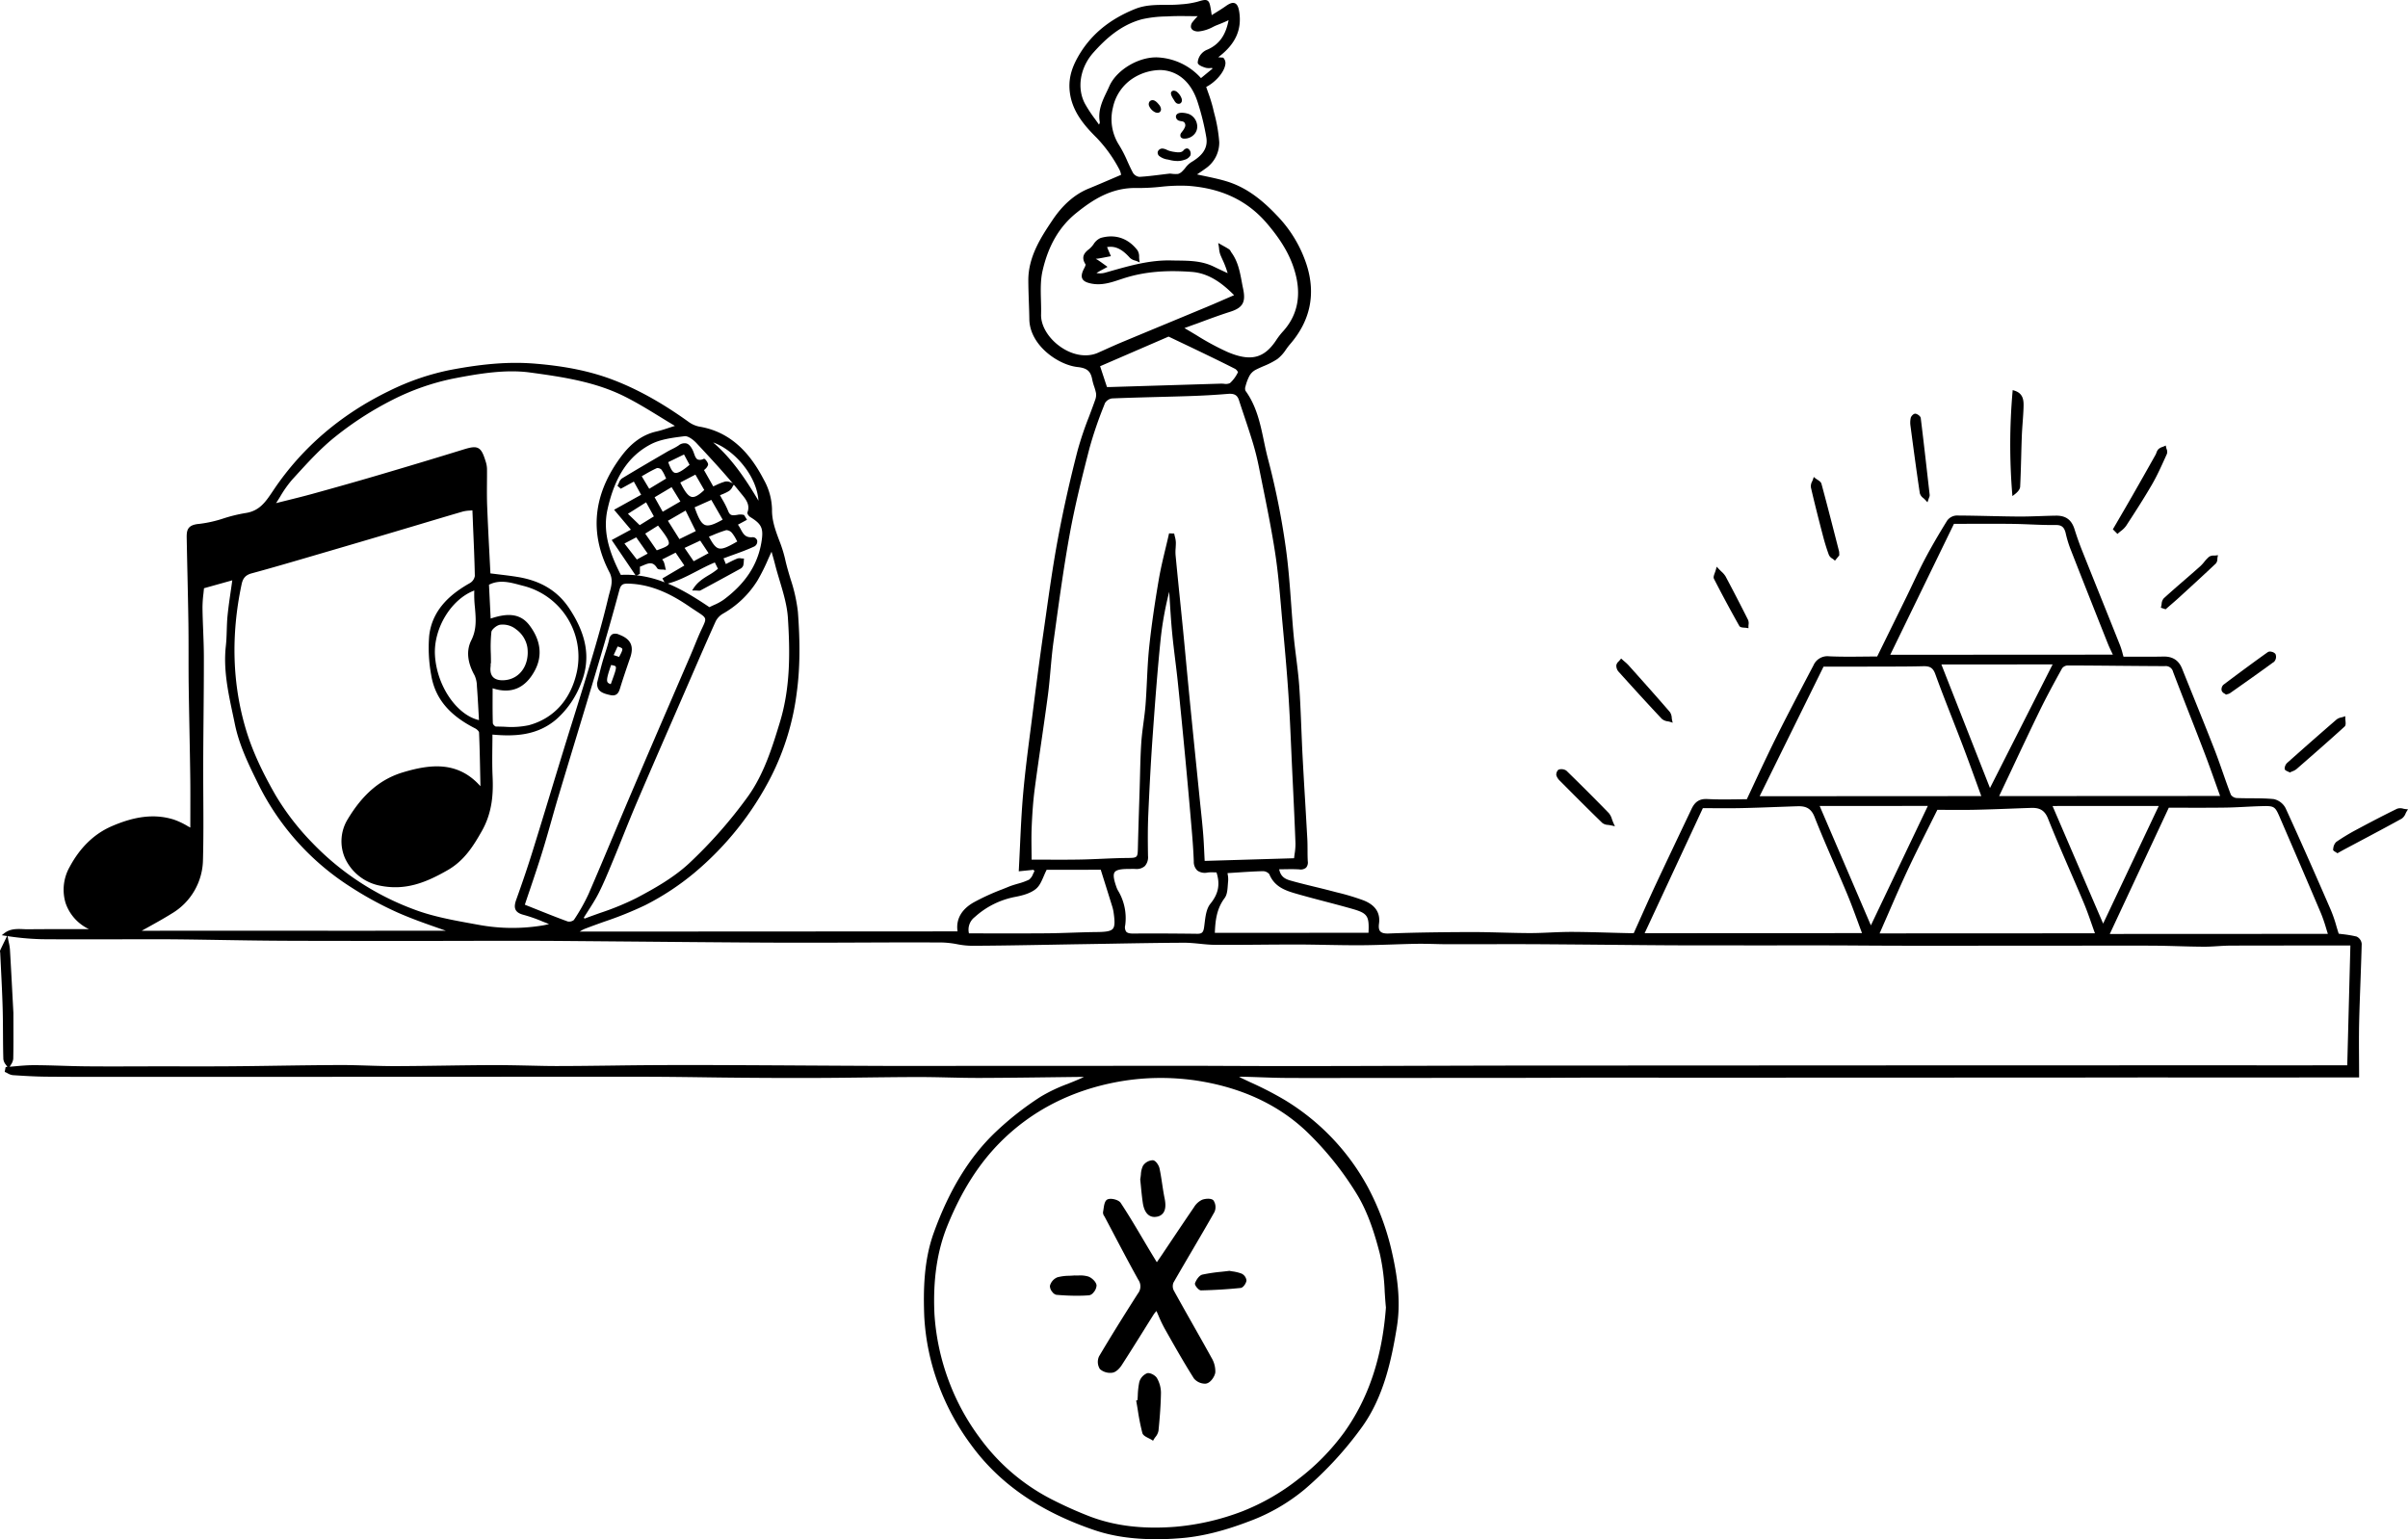<svg xmlns="http://www.w3.org/2000/svg" width="930.945" height="595.142" viewBox="0 0 930.945 595.142"><g transform="translate(-71.295 -267.188)"><path d="M703.24,628.51c2.86-6.33,5.44-12.24,8.17-18.08,4.72-10.11,9.54-20.17,14.32-30.25,1.13-2.38,2.67-3.67,5.65-3.51,5.36.3,10.74.08,15.57.08,2.91-6.21,5.64-12.14,8.47-18.02,2.23-4.64,4.54-9.26,6.89-13.84,3.47-6.76,7.01-13.48,10.54-20.21a5.336,5.336,0,0,1,5.57-3.19c6.22.28,12.47.08,18.91.08,3.7-7.53,7.63-15.49,11.53-23.47,2.41-4.93,4.66-9.94,7.23-14.79,2.62-4.93,5.46-9.75,8.4-14.49a4.3,4.3,0,0,1,3.1-1.74c8.04.02,16.08.33,24.13.39,4.82.03,9.63-.28,14.45-.34,3.67-.04,5.62,1.53,6.68,4.9.86,2.75,1.81,5.47,2.88,8.14,4.89,12.27,9.84,24.51,14.73,36.77.61,1.54.97,3.19,1.42,4.7,5.34,0,10.58.08,15.81-.04,3.34-.08,5.53,1.29,6.76,4.37,4.15,10.37,8.4,20.7,12.46,31.11,2.27,5.83,4.15,11.8,6.4,17.64a3.5,3.5,0,0,0,2.65,1.57c4.78.21,9.59-.07,14.33.4a6.313,6.313,0,0,1,4.19,3.25c5.99,13.07,11.79,26.24,17.51,39.44,1.27,2.92,2.03,6.07,3.08,9.3a69.031,69.031,0,0,1,7.17,1.15,2.971,2.971,0,0,1,1.6,2.32c-.25,10.02-.74,20.03-.98,30.05-.16,6.9-.02,13.8-.02,21.11-9.49.01-18.55.01-27.61.01q-15.45,0-30.89.01c-6.26,0-12.51-.02-18.77-.01q-19.965.015-39.94.04-12.555.015-25.12,0l-34.21.03H777.14q-15.42,0-30.85.01H716.45c-9.95,0-19.89-.02-29.84-.01-7.57.01-15.13.06-22.7.07q-17.985.03-35.96.02-14.1.015-28.19.01c-10.51.01-21.01.07-31.52-.01-5.46-.04-10.92-.33-16.38-.45a25.192,25.192,0,0,0-3.27.27c6.17,3.07,12.94,5.83,19.09,9.61a88.533,88.533,0,0,1,32.09,33.7,99.339,99.339,0,0,1,9.09,24.42c2.2,9.52,3.58,19.44,1.98,29.31-2.18,13.46-5.27,26.92-13.21,38.11a139.232,139.232,0,0,1-22.17,24.17,72.8,72.8,0,0,1-21.44,12.36c-8.6,3.29-17.85,5.91-26.97,6.52-10.83.73-22.06.38-32.57-3.21-18.83-6.41-35.47-16.46-47.35-32.76a93.35,93.35,0,0,1-12.35-22.62,89.655,89.655,0,0,1-5.66-26.73c-.41-10.73-.11-21.8,3.64-32.18,5.27-14.58,12.53-28.1,23.9-38.87a117.562,117.562,0,0,1,17.13-13.43c4.63-2.98,10.1-4.68,15.19-6.95.78-.35,1.57-.68,3.23-1.39-1.53-.17-2.15-.31-2.76-.3-13.08.13-26.17.35-39.25.39-8.05.02-16.09-.35-24.14-.34-12.75.02-25.5.28-38.24.34-10.07.05-20.13,0-30.2-.08-9.86-.07-19.71-.27-29.56-.34-9.4-.07-18.79-.05-28.19-.05q-13.92,0-27.85.01-15.93.015-31.86.02-14.91.015-29.83.01-15.09,0-30.17.01H119.48c-10.06-.01-20.12.03-30.18-.07-4.35-.04-8.7-.3-13.04-.59a8.914,8.914,0,0,1-2.59-1.06l.21-1.08c3.51-.25,7.01-.72,10.52-.71,6.81.02,13.62.39,20.44.45,9.38.08,18.77.01,28.15.01,9.5-.01,18.99.05,28.49-.03,13.64-.12,27.29-.41,40.93-.47,7.26-.03,14.52.43,21.79.41,12.63-.04,25.27-.37,37.9-.4,8.61-.02,17.23.37,25.84.36,11.63-.01,23.25-.27,34.88-.34q14.6-.09,29.2-.01c19.82.08,39.64.22,59.47.31,9.5.04,19,0,28.5,0q15.765-.015,31.52-.02h28.84c10.16,0,20.31-.03,30.47-.02,9.62.01,19.23.08,28.85.09q15.27.015,30.53-.01c18.83-.04,37.65-.13,56.48-.16q31.41-.045,62.82-.03,13.29,0,26.58-.02,15.8-.015,31.58-.02,14.925,0,29.85-.01,15.6-.015,31.19-.02,14.76-.015,29.52-.01,15.27,0,30.53-.01,14.76,0,29.51.01,15.765,0,31.53.01c9.6,0,19.2-.01,29.42-.01.41-15.77.82-31.35,1.23-47.31h-8c-12.98.01-25.96-.02-38.93.04-3.47.02-6.95.44-10.42.42-6.59-.04-13.17-.37-19.76-.41-12.65-.06-25.3-.01-37.96,0q-15.12.015-30.23.01c-10.63,0-21.26.02-31.89,0-8.28-.02-16.56-.11-24.83-.12-11.07-.02-22.14.01-33.21,0-10.17,0-20.34.02-30.51-.05-16.11-.1-32.22-.31-48.32-.4-11.74-.06-23.48.01-35.22-.01-4.12-.01-8.24-.23-12.36-.16-7.17.12-14.33.52-21.5.56-8.26.04-16.52-.27-24.78-.28-10.51-.02-21.02.19-31.53.12-3.99-.03-7.99-.83-11.98-.81-13.11.07-26.22.36-39.33.56-14.2.23-28.4.57-42.59.62-3.83.01-7.65-1.24-11.49-1.27-16.58-.1-33.17.05-49.75.07q-14.085.015-28.17-.09-30.705-.225-61.4-.51c-6.58-.05-13.17-.11-19.76-.12q-19.485-.015-38.98.02-15.09,0-30.17-.01c-10.4-.01-20.79,0-31.19-.09-9.74-.08-19.47-.29-29.21-.42-4.67-.06-9.34-.12-14.01-.13-15.12,0-30.24.11-45.36,0a101.036,101.036,0,0,1-14.44-1.37c2.75-2.2,6.01-1.46,9.07-1.49,8.21-.09,16.42-.04,25.03-.04a10.672,10.672,0,0,0-1.12-.83c-9.29-4.48-12.37-14.39-7.47-23.52,3.68-6.85,8.82-12.34,15.87-15.43,7.52-3.29,15.52-5.2,23.76-2.62,2.69.84,5.13,2.49,7.06,3.46,0-6.74.06-13.88-.03-21.01-.15-11.62-.45-23.23-.6-34.85-.1-8.05.01-16.1-.11-24.14-.16-10.95-.47-21.89-.66-32.84-.05-2.89.29-4.57,4.38-4.91,6.01-.5,11.79-3.32,17.81-4.17,6.09-.85,8.49-4.96,11.47-9.38,11.26-16.68,26.37-29.17,44.36-37.92a95.356,95.356,0,0,1,23.62-8.08c10.66-2.02,21.49-3.31,32.58-2.39,10.24.85,20.2,2.55,29.7,6.14a128.5,128.5,0,0,1,29.24,16.2,11.3,11.3,0,0,0,4.51,2c12.15,2.02,19.27,10.21,24.55,20.32a24.436,24.436,0,0,1,3.08,11.16c-.15,7.04,3.67,12.76,5.05,19.24,1.47,6.87,4.44,13.56,4.95,20.46a148.941,148.941,0,0,1-.44,31.03,98.632,98.632,0,0,1-9.79,32.21,118.3,118.3,0,0,1-29.71,37.29,101.437,101.437,0,0,1-18.74,12.33c-7.32,3.68-15.3,6.05-22.98,9.01a8.421,8.421,0,0,0-3.44,2.19c49.21-.03,98.43-.05,147.92-.08-1.07-5.34,1.77-8.9,5.78-11.22a108.909,108.909,0,0,1,13.58-6.08c2.58-1.06,5.44-1.48,7.9-2.73,1.16-.59,1.67-2.45,2.47-3.74-.23-.35-.46-.7-.68-1.05-1.81.18-3.62.37-5.44.56.54-9.87.8-19.68,1.67-29.43.93-10.45,2.38-20.85,3.7-31.27,1.27-10.06,2.58-20.13,4.03-30.17,1.77-12.28,3.39-24.6,5.64-36.8,2.13-11.53,4.73-23,7.66-34.36,1.72-6.67,4.54-13.05,6.8-19.58a5.786,5.786,0,0,0,.32-2.87c-.33-1.75-1.12-3.41-1.44-5.16-.65-3.49-2.17-4.85-6.14-5.29-6.86-.75-18.03-8.05-18.17-18-.07-5-.37-10-.39-15.01-.04-8.89,4.66-16.16,9.26-23.03,3.32-4.95,7.77-9.56,13.73-11.98,4.17-1.7,8.3-3.51,12.96-5.5a8.712,8.712,0,0,0-.74-2.52,54.518,54.518,0,0,0-8.83-12.38c-4.72-4.7-9.35-9.96-10.29-17.27-.62-4.81.53-8.89,2.85-13.1,5.01-9.11,12.57-14.87,22.03-18.7,5.63-2.28,11.44-1.21,17.15-1.74a35.839,35.839,0,0,0,6.88-1.05c3.85-1.14,3.98-1.18,4.65,2.9.11.65.19,1.3.39,2.62,2.29-1.46,4.29-2.62,6.16-3.95,2.7-1.92,3.86-1.41,4.37,1.92,1.2,7.86-2.47,13.31-9.04,17.87,1.37.11,2.29.18,3.09.24,2.12,2.16-1.81,8.17-6.95,10.57.91,2.79,2.04,5.58,2.72,8.48,1.02,4.34,2.25,8.73,2.43,13.14a11.611,11.611,0,0,1-5.1,9.79c-1.24.91-2.53,1.75-4.22,2.92,4.45,1.02,8.47,1.7,12.35,2.87,7.72,2.33,13.73,7.15,19.26,12.97A48.953,48.953,0,0,1,576,369.66c3.59,11.24,1.41,21.35-6.34,30.27-1.62,1.86-2.83,4.25-4.77,5.61-2.57,1.8-5.73,2.74-8.54,4.23a6.436,6.436,0,0,0-2.41,2.42,19.227,19.227,0,0,0-1.59,4.21,2.871,2.871,0,0,0,.07,2.13c5.67,7.79,6.27,17.32,8.62,26.15a294.067,294.067,0,0,1,6.84,34.03c1.62,11.35,2.02,22.86,3.08,34.29.6,6.47,1.69,12.9,2.14,19.38.64,9.12.83,18.28,1.31,27.41.56,10.57,1.25,21.13,1.82,31.7.16,2.89.01,5.79.18,8.67.13,2.13-.7,2.75-2.76,2.63-2.73-.17-5.48-.04-8.37-.04.41,3.67,2.65,4.72,4.87,5.36,5.14,1.46,10.37,2.58,15.54,3.95a116.372,116.372,0,0,1,12.54,3.66c3.59,1.4,6.34,3.84,5.72,8.42-.42,3.12.61,4.58,4.26,4.43,10.6-.42,21.21-.53,31.82-.56,7.6-.02,15.19.38,22.79.4,5.27.01,10.54-.48,15.81-.46,7.26.02,14.52.31,21.78.47A27.8,27.8,0,0,0,703.24,628.51ZM607.6,772.74c-.67-6.52-.59-13.95-2.38-20.91-2.07-8.05-4.72-16.34-9.05-23.34a121.126,121.126,0,0,0-19.49-24.22c-12.09-11.43-27.41-17.56-43.67-19.89a93.053,93.053,0,0,0-29.37.55c-17.43,3.15-33.2,10.73-45.92,23.48-9.22,9.25-15.71,20.45-20.59,32.44-4.44,10.92-5.61,22.73-5.07,34.29a91.016,91.016,0,0,0,5.69,26.44,88.992,88.992,0,0,0,12.05,22.01,79.335,79.335,0,0,0,27.93,23.8,151.035,151.035,0,0,0,14.4,6.47c10.75,4.15,22.18,5.03,33.4,4.17a95.488,95.488,0,0,0,26.36-6.07,85.9,85.9,0,0,0,21.72-12.52,89.448,89.448,0,0,0,17.81-18.18C601.5,807.13,606.27,790.84,607.6,772.74ZM254.41,463.96a28.936,28.936,0,0,0-4.36.55c-9,2.62-17.97,5.34-26.95,8q-11.715,3.48-23.44,6.91c-10.4,3.03-20.77,6.15-31.22,8.98-2.73.74-3.74,2.25-4.26,4.74-4,18.93-3.81,37.86,1.74,56.34a122.879,122.879,0,0,0,11.53,25.51,99.65,99.65,0,0,0,14.1,18.3,105.527,105.527,0,0,0,39.51,25.96c8.05,3.07,16.79,4.49,25.33,6.05a72.3,72.3,0,0,0,25.03.18c.97-.16,1.91-.44,3.81-.88-4.43-1.65-7.79-3.23-11.33-4.13-3.4-.86-3.55-2.51-2.53-5.33,2.18-6.08,4.28-12.19,6.2-18.35,3.95-12.66,7.75-25.36,11.64-38.03,3.66-11.9,7.45-23.76,11.01-35.69,2.45-8.22,4.8-16.49,6.77-24.83.75-3.17,2.25-6.4.38-9.98-8.22-15.78-5.78-30.65,4.64-44.49,3.31-4.4,7.47-7.96,13.16-9.24,2.53-.57,4.98-1.5,8.27-2.52-7.24-4.27-13.65-8.56-20.49-11.98-11.52-5.75-24.34-7.65-36.78-9.31-9.61-1.29-19.89.47-29.59,2.34a94.083,94.083,0,0,0-23.57,8.2,127.937,127.937,0,0,0-22.23,14.27c-6.19,4.89-11.51,10.92-16.87,16.77-2.63,2.87-4.47,6.48-6.99,10.24,5.66-1.43,10.53-2.57,15.34-3.9,8.4-2.32,16.79-4.68,25.15-7.15q16.545-4.875,33.04-9.95c5.54-1.71,6.41-1.36,8.15,4.29a9.391,9.391,0,0,1,.48,2.62c.05,4.67-.12,9.35.05,14.01.35,9.17.87,18.34,1.29,26.89,3.86.5,7.44.85,10.99,1.44,8.12,1.33,14.84,4.8,19.58,11.96,5.86,8.86,8.69,17.98,4.54,28.35a34.672,34.672,0,0,1-9.31,13.72c-7.29,6.35-15.93,6.74-25.03,5.88,0,5.57-.2,11.14.06,16.7.34,7.33-.3,14.19-4.08,20.88-3.38,5.97-6.84,11.38-12.99,14.92-8,4.6-15.87,7.92-25.63,6.02-11.85-2.3-18.6-14.64-12.37-25.01,4.96-8.25,11.37-15.02,21.22-17.93,11.17-3.31,21.56-4.26,30.14,6.29,0-1.09.01-1.73,0-2.38-.14-6.59-.24-13.19-.51-19.77-.03-.7-1.02-1.62-1.78-2-8.58-4.35-15.14-10.47-16.75-20.37a56.107,56.107,0,0,1-.76-14.9c1.07-9.62,7.53-15.53,15.56-20.06a4.426,4.426,0,0,0,2.09-3.15C255.22,481.39,254.78,472.88,254.41,463.96ZM572.05,599.52a48.338,48.338,0,0,0,.59-6.27c-.34-9.36-.82-18.72-1.26-28.08-.47-9.8-.82-19.62-1.46-29.41-.59-9.13-1.43-18.24-2.27-27.34-.86-9.24-1.48-18.52-2.9-27.67-1.73-11.23-4.13-22.37-6.35-33.52a99.406,99.406,0,0,0-2.59-10.05c-1.59-5.18-3.39-10.3-5.07-15.45-.82-2.53-2.59-2.93-5-2.72-4.91.42-9.83.67-14.75.84-9.93.33-19.88.48-29.8.91a4.315,4.315,0,0,0-3.18,2.16,164.03,164.03,0,0,0-5.98,17.41c-2.85,11.04-5.63,22.13-7.67,33.34-2.52,13.84-4.36,27.82-6.29,41.76-.94,6.76-1.23,13.6-2.12,20.36-1.6,12.14-3.52,24.24-5.13,36.38-.65,4.87-.96,9.8-1.17,14.72-.19,4.39-.04,8.79-.03,13.2,6.73,0,13.07.08,19.41-.04,5.93-.11,11.85-.55,17.78-.61,4.58-.04,4.79-.12,4.89-4.48.19-7.81.46-15.61.7-23.41.19-5.81.24-11.63.64-17.43.33-4.79,1.25-9.53,1.61-14.31.58-7.46.63-14.97,1.42-22.4.93-8.74,2.24-17.45,3.72-26.11.99-5.84,2.56-11.58,3.87-17.36.39.01.78.03,1.17.04a17.9,17.9,0,0,1,.55,2.85c.05,1.67-.27,3.36-.11,5.01.91,9.58,1.93,19.14,2.87,28.71.82,8.35,1.56,16.7,2.39,25.05q2,20.2,4.05,40.41c.45,4.45.96,8.9,1.33,13.36.3,3.61.42,7.23.64,11.22C548.79,600.22,560.39,599.87,572.05,599.52ZM528.02,393.95c6.17,3.48,11.65,7.24,17.64,9.79,9.07,3.86,14.5,2.5,19.19-4.37a28.974,28.974,0,0,1,2.63-3.49c5.9-6.37,7.28-13.9,5.36-22.06-1.85-7.87-6.07-14.4-11.36-20.59-8.24-9.64-18.83-13.84-30.86-14.7-6.52-.47-13.16,1-19.73.84-9.51-.24-16.81,4.13-23.79,9.76-7.31,5.89-11.24,13.93-13.23,22.66-1.24,5.42-.43,11.3-.58,16.97-.25,9.33,12.76,19.68,22.7,15.28,3.17-1.4,6.31-2.86,9.51-4.2,10.88-4.55,21.78-9.03,32.66-13.57,3.61-1.51,7.18-3.1,11.13-4.8-5.09-5.2-10.37-9.16-17.27-9.67-8.58-.63-17.1-.32-25.53,2.23-4.24,1.29-8.5,3.28-13.32,2.28-2.96-.62-3.87-1.7-2.61-4.49.39-.86,1.2-2.13.88-2.61-1.57-2.37-.81-3.81,1.25-5.35,1.59-1.2,2.58-3.71,4.26-4.19,5.42-1.57,10.23.04,13.71,4.6.65.84.43,2.34.62,3.54-.95-.42-2.18-.59-2.81-1.3-2.73-3.07-5.74-5.16-9.88-4.16.53,1.24,1.01,2.37,1.49,3.5-1.33.25-2.66.53-3.99.76-.64.11-1.28.14-2.81.3,1.4.8,1.98,1.09,2.51,1.45.93.63,1.83,1.3,2.74,1.95-.91.49-1.82.97-2.72,1.48-.64.37-1.26.78-1.89,1.17a8.142,8.142,0,0,0,4.58.19c8.37-2.33,16.57-4.97,25.53-4.76,5.65.13,11.17-.19,16.39,2.38,2.06,1.01,4.15,1.96,6.22,2.93a42.159,42.159,0,0,0-3.04-8.11,15.756,15.756,0,0,1-.65-3.48c1.08.62,2.19,1.2,3.23,1.88.35.23.5.73.77,1.09,3.05,4.11,3.45,9.06,4.46,13.84,1.06,5.03-.1,6.88-4.64,8.33C540.55,389.19,534.47,391.6,528.02,393.95ZM296.36,622.08c.27.29.54.59.81.88,6.83-2.64,13.97-4.69,20.4-8.09,7.27-3.85,14.69-8.07,20.62-13.64a180.18,180.18,0,0,0,22.55-25.63c6.22-8.59,9.45-18.87,12.56-29.1,4.05-13.32,3.96-26.9,3.09-40.43-.45-7.01-3.23-13.86-4.98-20.78-.52-2.05-1.12-4.08-1.71-6.22-2.1,4.39-3.72,8.57-6,12.35a36.869,36.869,0,0,1-13.18,12.63,7.628,7.628,0,0,0-2.99,3.18c-3.99,8.83-7.82,17.74-11.68,26.63-6.25,14.38-12.55,28.75-18.72,43.17-3.16,7.39-6.05,14.9-9.14,22.33-1.8,4.33-3.55,8.69-5.66,12.87C300.6,615.65,298.37,618.81,296.36,622.08ZM149.7,494.26c-.21,2.54-.64,5.21-.61,7.87.07,6.39.52,12.78.53,19.16.01,13.52-.2,27.04-.25,40.57-.05,12.52.24,25.05-.08,37.57a24.022,24.022,0,0,1-11.86,20.59c-4.41,2.75-9.02,5.17-13.25,7.58,7.25,0,15.01-.01,22.77-.01q19.635-.015,39.26-.02c6.03,0,12.05.03,18.08.03,14.64,0,29.28-.01,42.22-.02-6.16-2.27-13.9-4.71-21.27-7.97a134.428,134.428,0,0,1-18.18-9.91,98.423,98.423,0,0,1-35.7-40.04c-3.58-7.28-7.11-14.49-8.77-22.6-2.04-9.94-4.63-19.73-3.47-30.03.44-3.88.27-7.83.66-11.72.48-4.74,1.25-9.44,1.94-14.4C157.73,492.01,153.92,493.08,149.7,494.26ZM273.57,617.29c6.06,2.4,11.5,4.64,17.03,6.66a3.222,3.222,0,0,0,2.96-.78,72.61,72.61,0,0,0,5.7-10.08c5.81-13.4,11.35-26.91,17.08-40.34,7.4-17.34,14.9-34.64,22.35-51.97.97-2.26,1.87-4.54,2.82-6.8,3.95-9.38,5.05-6.9-3.34-12.64-7.22-4.94-14.97-8.81-24.08-9.01-2.31-.05-3.24.61-3.86,2.95-2.67,9.98-5.55,19.9-8.5,29.8-4.93,16.54-9.99,33.04-14.94,49.57-2.18,7.27-4.11,14.6-6.35,21.85C278.28,603.49,275.86,610.39,273.57,617.29Zm656.74-41.84c-2.03-5.62-4.01-11.39-6.19-17.09-4.03-10.54-8.22-21.01-12.23-31.55a3.394,3.394,0,0,0-3.69-2.55c-12.52-.04-25.04-.23-37.57-.27a3.39,3.39,0,0,0-2.55,1.34c-3.07,5.56-6.13,11.15-8.9,16.87-5.27,10.85-10.36,21.79-15.8,33.3C872.66,575.48,901.56,575.47,930.31,575.45ZM775.99,524.44c-8.18,16.59-16.52,33.49-25.21,51.11,29.63-.02,58.54-.03,87.22-.05-2.37-6.48-4.78-13.28-7.34-20.02-3.53-9.28-7.29-18.48-10.68-27.82-1-2.77-2.52-3.46-5.19-3.38-6.17.17-12.34.12-18.51.14C789.6,524.45,782.92,524.44,775.99,524.44Zm112.94-3.62c-.74-1.61-1.6-3.28-2.3-5.02q-7.3-18.39-14.54-36.82a44.157,44.157,0,0,1-1.71-5.75c-.56-2.34-1.6-3.57-4.34-3.53-5.57.07-11.14-.37-16.71-.44-7.5-.09-15.01-.01-22.96-.01-8.33,17.13-16.62,34.2-25.09,51.62C830.53,520.85,859.59,520.83,888.93,520.82Zm20.52,58.15c-7.79,16.68-15.42,33-23.29,49.84,28.78-.02,57.28-.03,85.79-.05-1-3.04-1.71-5.84-2.82-8.46-5.2-12.31-10.5-24.57-15.79-36.84-2.2-5.09-2.42-5.24-8.24-5.08-4.59.13-9.17.49-13.76.55C923.89,579.03,916.43,578.96,909.45,578.97ZM706.33,628.52c29.1-.02,57.25-.03,85.55-.05-2.03-5.37-3.84-10.6-5.96-15.69-4.16-10-8.7-19.86-12.66-29.94-1.43-3.64-3.76-4.52-7.09-4.42-7.17.23-14.34.56-21.51.71-5.22.12-10.44.03-15.35.03C721.73,595.45,714.27,611.48,706.33,628.52Zm175.58.02c-1.57-4.32-2.87-8.43-4.53-12.38-4.57-10.91-9.48-21.69-13.85-32.68-1.45-3.63-3.75-4.53-7.08-4.42-7.17.23-14.34.56-21.51.71-5.22.12-10.44.03-14.97.03-4.08,8.25-8.1,16.03-11.81,23.97-3.72,7.96-7.12,16.06-10.97,24.82C825.67,628.57,853.71,628.56,881.91,628.54ZM541.97,604.02a28.121,28.121,0,0,0-3.8.03c-3.02.42-4.71-.56-4.83-3.84-.15-3.99-.44-7.99-.78-11.97q-1.14-13.5-2.41-26.98-1.425-15.165-2.98-30.3c-.67-6.46-1.61-12.9-2.22-19.36-.58-6.25-.89-12.53-1.31-18.79a140.263,140.263,0,0,0-4.01,20.58c-1.31,12.65-2.25,25.35-3.16,38.04-.73,10.21-1.26,20.43-1.71,30.66-.24,5.35-.2,10.72-.11,16.07.05,3.12-1.25,4.61-4.36,4.52-.9-.02-1.79,0-2.69,0-6.34.01-7.31,1.43-5.19,7.52a7.758,7.758,0,0,0,.68,1.53,20.052,20.052,0,0,1,2.75,13.22c-.38,2.85.88,3.73,3.57,3.71,8.25-.06,16.51-.01,24.76.09,2.15.03,2.83-.82,3.14-2.92.44-3.06.58-6.72,2.35-8.9C542.93,612.89,543.64,608.97,541.97,604.02ZM345.52,502.52a40.947,40.947,0,0,0,5.76-3c7.68-5.68,13.23-12.79,14.87-22.53.93-5.53.22-7.41-4.54-10.33-.41-.25-.96-.97-.85-1.26,1.33-3.57-1.23-6.08-2.94-8.19-5.32-6.62-11.12-12.85-16.92-19.06-1.27-1.36-3.44-3-4.98-2.8-4.57.58-9.48,1.15-13.44,3.26-9.98,5.32-14.48,14.94-16.81,25.43-2.06,9.26,1.16,17.77,5.34,25.95C324.53,489.18,335.28,495.62,345.52,502.52Zm-84.26,30.1c0,5.2-.06,9.76.08,14.32a2.378,2.378,0,0,0,1.61,1.67c4.31,0,8.84.57,12.9-.52,10.81-2.91,16.98-11.42,19.04-21.43,2.87-13.98-5.76-29.53-20.85-33.34-4.63-1.17-9.39-2.95-14.21-.32.23,4.67.46,9.21.7,14.05,5.69-1.94,11.21-2.82,15.04,2.21s5.3,10.93,2.05,16.98C274.1,532.79,268.72,535.31,261.26,532.62ZM523.59,334.8a16.509,16.509,0,0,0,3.2.12,4.055,4.055,0,0,0,1.99-1.24c1.13-1.07,1.97-2.56,3.25-3.33,3.92-2.35,6.97-5.27,6.12-10.19a97.38,97.38,0,0,0-3.44-13.88c-3.97-12.09-14.53-15.89-25.49-9.38-8.64,5.13-11.34,18.08-5.84,26.45,2.24,3.41,3.57,7.41,5.55,11.01a3.782,3.782,0,0,0,2.85,1.7C515.57,335.86,519.35,335.29,523.59,334.8ZM840.57,573.1c8.5-16.78,16.58-32.73,25.09-49.52-15.44.01-29.86.02-44.55.02C827.52,539.89,833.9,556.13,840.57,573.1Zm-66.54,5.22c6.88,16.02,13.58,31.66,20.54,47.87,7.75-16.24,15.15-31.77,22.84-47.89C802.79,578.31,788.67,578.31,774.03,578.32ZM445.49,628.58c10.21-.01,20.47.05,30.73-.04,6.28-.05,12.55-.42,18.83-.48,7.53-.07,8.34-.93,7.22-8.48a19.936,19.936,0,0,0-.77-2.92c-1.37-4.42-2.76-8.83-4.27-13.68-7.07,0-14.89.01-21.59.01-1.55,2.97-2.26,5.9-4.11,7.46-2.01,1.69-5.02,2.49-7.72,3.01a32.988,32.988,0,0,0-16,7.95A6.609,6.609,0,0,0,445.49,628.58Zm94.95-.2,60.39-.03c.39-7.24-.33-8.44-6.86-10.3-6.84-1.94-13.76-3.61-20.6-5.56-4.42-1.26-8.89-2.52-10.9-7.5-.32-.78-1.95-1.49-2.95-1.47-4.68.11-9.35.49-14.21.79a17.524,17.524,0,0,1,.31,3.54c-.24,2.15-.11,4.75-1.28,6.31C541.13,618.42,540.62,623.14,540.44,628.38Zm323.62-50.05c6.73,15.64,13.34,31.01,20.3,47.18,7.58-16.03,14.83-31.38,22.31-47.2C892.17,578.31,878.23,578.32,864.06,578.33ZM546.97,273.82c-.1.66-5.4,2.58-6.18,2.95-1.95.92-3.78,1.92-5.98,2.06a3.329,3.329,0,0,1-1.9-.32c-1.17-.69-.72-1.76-.08-2.62a38.618,38.618,0,0,1,2.68-2.94c-4.31,0-8.31-.14-12.29.05a50.634,50.634,0,0,0-10.54,1.14c-7.8,2.07-13.68,7.04-19.01,13.01-5.05,5.66-6.87,13.76-3.35,20.38,1.61,3.03,3.83,5.73,5.93,8.82.34-.84.85-1.46.76-1.97-.99-5.17,1.73-9.38,3.66-13.71,2.83-6.34,11.75-11.33,18.73-10.76a23.708,23.708,0,0,1,16.18,8.16c1.76-1.45,3.47-2.85,5.18-4.26-.2-.29-.39-.58-.59-.87a9.285,9.285,0,0,1-2.64-.05c-1-.31-2.63-.95-2.67-1.52a5.481,5.481,0,0,1,1.41-3.19,5.664,5.664,0,0,1,2.24-1.44C543.98,284.24,546.13,279.6,546.97,273.82ZM498.89,417.33c.79,0,1.46.02,2.12,0l42.15-1.29c1.34-.04,3.07.38,3.94-.3a14.69,14.69,0,0,0,3.3-4.49c.17-.29-.67-1.51-1.28-1.83-4.26-2.19-8.57-4.26-12.88-6.34-4.44-2.14-8.89-4.25-13.15-6.29-9.03,3.91-18,7.79-27.11,11.73C496.96,411.53,497.87,414.27,498.89,417.33ZM255.21,494.79c-9.63,3.13-16.91,15.01-16.26,25.85.73,12.15,8.98,24.01,18.05,25.6-.27-4.64-.48-9.23-.84-13.8a10.991,10.991,0,0,0-.99-4.41c-2.36-4.24-3.41-8.77-1.22-13.1C257.35,508.25,254.58,501.61,255.21,494.79Zm5.38,28.37h-.12a13.441,13.441,0,0,1-.01,1.68c-.61,5.09,2.87,6.3,6.62,5.77,5.75-.82,9.46-6.35,8.61-13.07-.66-5.28-6.2-10.13-11.16-9.28-1.45.25-3.6,1.95-3.76,3.21C260.27,515.31,260.59,519.25,260.59,523.16Zm104.45-60.5c.51-11.73-10.98-23.79-20.16-25.5C353.41,443.88,359.27,452.75,365.04,462.66Z"/><path d="M518.41,862.33c-9.28,0-17.08-1.15-24.09-3.54-21.11-7.19-36.68-17.97-47.59-32.94a93.2,93.2,0,0,1-12.42-22.74,89.249,89.249,0,0,1-5.69-26.88c-.38-9.94-.24-21.55,3.67-32.37,6.02-16.67,13.88-29.45,24.02-39.07a118.367,118.367,0,0,1,17.2-13.49,61.479,61.479,0,0,1,10.52-5.01c1.57-.63,3.19-1.28,4.74-1.97.46-.2.92-.4,1.55-.67-.36-.04-.61-.06-.87-.07-4.35.04-8.69.1-13.04.15-8.59.11-17.48.21-26.22.24-4.05.01-8.19-.08-12.19-.17-3.92-.09-7.96-.18-11.95-.17-6.94.01-14,.1-20.83.18-5.8.07-11.61.14-17.41.16-10.38.05-20.65,0-30.2-.08q-7.335-.06-14.67-.17-7.44-.105-14.9-.17c-7.34-.05-14.81-.05-22.03-.05h-6.15q-9.285,0-18.56.01l-41.14.02-98.4.03H112.11c-7.48,0-15.21,0-22.81-.07-4.48-.04-8.91-.32-13.07-.59a5.148,5.148,0,0,1-1.98-.72c-.26-.14-.51-.27-.77-.39l-.37-.16.36-1.85.38-.03c1.09-.08,2.17-.18,3.26-.28,2.39-.22,4.82-.43,7.3-.43,3.64.01,7.33.12,10.9.23,3.13.1,6.36.19,9.54.22,6.59.06,13.29.04,19.78.02q8.52-.03,17.05-.01c6.49.01,13.21.02,19.81-.04q8.79-.075,17.57-.22c7.66-.11,15.58-.22,23.37-.25,3.67-.02,7.39.1,11,.21,3.54.11,7.19.21,10.79.21,6.26-.02,12.63-.11,18.79-.2,6.26-.09,12.74-.18,19.12-.2,4.38,0,8.85.09,13.16.18,4.16.09,8.48.22,12.68.18,6.68-.01,13.48-.1,20.05-.18q7.41-.105,14.83-.16c8.58-.05,17.86-.06,29.21-.01q14.985.06,29.98.15,14.745.09,29.48.15c6.8.03,13.59.02,20.39.01l39.63-.03h28.84l10.91-.01q9.78-.015,19.56-.01,7.335.015,14.68.05,7.08.03,14.17.05,15.27.015,30.53-.01,11.94-.03,23.87-.07,16.3-.045,32.61-.09,21.6-.03,43.19-.03l35.58-.01,10.63-.01,61.43-.03,31.19-.02,100.07-.01q10.515,0,21.02.01c6.61,0,13.21,0,20.02-.01l8.92-.01,1.21-46.31h-18.1c-9.28,0-18.88,0-28.31.04-1.64.01-3.32.11-4.95.21-1.79.11-3.65.23-5.48.21-3.24-.02-6.54-.11-9.73-.2-3.29-.09-6.69-.19-10.04-.2-8.9-.05-17.96-.03-26.71-.01-3.75.01-7.49.01-11.24.01l-39.18.02c-7.65,0-15.29.01-22.94-.01-4.11-.01-8.23-.04-12.34-.06q-6.255-.045-12.5-.06-9.84-.015-19.68,0c-4.51,0-9.02.01-13.53,0h-7.12c-7.67,0-15.6,0-23.4-.05q-11.13-.075-22.27-.19-13.02-.12-26.05-.21c-6.95-.04-14.01-.03-20.84-.01q-7.185.015-14.38.01c-1.75,0-3.51-.04-5.26-.09-2.33-.05-4.73-.11-7.09-.07-3.11.05-6.28.16-9.34.26-3.99.13-8.11.27-12.16.29-4.5.02-9.06-.06-13.48-.14-3.71-.07-7.54-.14-11.31-.14-4.73,0-9.54.03-14.19.07-5.68.05-11.56.09-17.34.05-1.96-.01-3.94-.21-5.86-.41-2.01-.2-4.09-.4-6.11-.4-9.68.05-19.53.22-29.06.39q-5.13.09-10.27.17c-4.04.06-8.08.14-12.13.21-9.99.18-20.31.37-30.47.41a31.54,31.54,0,0,1-5.91-.64,36.391,36.391,0,0,0-5.58-.63c-10.88-.07-21.94-.02-32.63.02-5.71.02-11.41.05-17.12.05-8.91.02-18.13-.02-28.18-.09q-19.3-.135-38.62-.32l-24.75-.21c-5.93-.05-11.85-.1-17.78-.1q-12.465-.015-24.92.01l-14.06.03q-15.09,0-30.17-.01l-6.98-.01c-7.94-.01-16.14-.01-24.21-.08-6.17-.05-12.43-.15-18.5-.25q-5.355-.09-10.71-.17c-4.99-.07-9.49-.12-14.01-.13q-7.515,0-15.03.02c-9.94.02-20.22.05-30.33-.03a104.6,104.6,0,0,1-14.52-1.37l-1.13-.17.89-.71c2.33-1.86,4.94-1.75,7.47-1.65.64.03,1.27.06,1.9.05,5.86-.06,11.62-.06,17.73-.05h5.73a17.384,17.384,0,0,1-9.03-10.06,17.857,17.857,0,0,1,1.58-14.02c4-7.46,9.43-12.72,16.11-15.65,9.26-4.05,16.92-4.89,24.11-2.64a28.722,28.722,0,0,1,5.32,2.5c.38.21.74.42,1.09.6,0-1.8.01-3.62.01-5.46.01-4.8.03-9.77-.04-14.71-.08-5.83-.19-11.65-.3-17.48-.11-5.79-.22-11.58-.3-17.37-.05-3.91-.05-7.89-.05-11.74,0-4.07,0-8.27-.06-12.41-.09-6.14-.23-12.39-.36-18.43q-.165-7.2-.3-14.41c-.05-2.93.26-5.04,4.84-5.41a47.565,47.565,0,0,0,9.48-2.14,58.433,58.433,0,0,1,8.3-2.03c5.5-.77,7.86-4.3,10.6-8.38l.53-.79c10.96-16.23,25.95-29.05,44.55-38.08a95.335,95.335,0,0,1,23.75-8.13c12.99-2.46,23.07-3.2,32.71-2.4,11.82.98,21.3,2.94,29.84,6.17,9.49,3.59,19.09,8.91,29.35,16.27a10.5,10.5,0,0,0,4.3,1.91c13.89,2.31,20.87,12.85,24.91,20.58a24.607,24.607,0,0,1,3.13,11.41c-.09,4.28,1.35,8.16,2.75,11.91a51.284,51.284,0,0,1,2.29,7.21c.56,2.6,1.35,5.23,2.11,7.77a61.784,61.784,0,0,1,2.86,12.76c.92,12.29.78,22.18-.44,31.14a99.163,99.163,0,0,1-9.84,32.37,119.315,119.315,0,0,1-29.84,37.45,100.922,100.922,0,0,1-18.84,12.39,138.415,138.415,0,0,1-15.8,6.38c-2.38.85-4.84,1.73-7.23,2.65a9.671,9.671,0,0,0-2.33,1.22l146.04-.08c-.69-4.58,1.42-8.43,6.13-11.15a87.887,87.887,0,0,1,11.22-5.14c.81-.32,1.61-.65,2.42-.98,1.13-.46,2.33-.81,3.48-1.15a24.931,24.931,0,0,0,4.38-1.57,4.77,4.77,0,0,0,1.55-2.2c.18-.36.36-.74.55-1.09l-.35-.53-5.72.58.03-.58c.16-3.02.3-6.04.44-9.05.31-6.7.63-13.62,1.23-20.4.74-8.34,1.83-16.78,2.89-24.95.27-2.11.55-4.23.81-6.34,1.13-8.91,2.49-19.47,4.03-30.18.34-2.35.67-4.71,1.01-7.06,1.38-9.78,2.81-19.88,4.64-29.75,2.04-11.03,4.62-22.6,7.67-34.39a129.207,129.207,0,0,1,4.4-13.06c.81-2.15,1.65-4.37,2.41-6.56a5.309,5.309,0,0,0,.3-2.62,20.2,20.2,0,0,0-.7-2.5,21.3,21.3,0,0,1-.74-2.66c-.61-3.29-2-4.48-5.71-4.88-7.49-.82-18.47-8.43-18.62-18.49-.03-2.25-.11-4.54-.19-6.76-.09-2.7-.19-5.5-.2-8.25-.04-9.3,5.16-17.07,9.34-23.31,3.96-5.92,8.66-10.01,13.95-12.17,2.84-1.16,5.66-2.37,8.64-3.65,1.28-.55,2.58-1.11,3.93-1.68a6.354,6.354,0,0,0-.61-1.97,53.656,53.656,0,0,0-8.75-12.27c-4.53-4.51-9.45-9.95-10.44-17.56-.59-4.55.31-8.69,2.9-13.4,4.73-8.58,12.01-14.77,22.28-18.92,3.91-1.58,7.92-1.59,11.8-1.6,1.81,0,3.68-.01,5.5-.17l.43-.04a32.8,32.8,0,0,0,6.36-.99c2.1-.62,3.15-.93,3.94-.44s1,1.62,1.35,3.74c.07.41.13.83.21,1.41l.07.46c.5-.31.99-.62,1.46-.91,1.42-.88,2.76-1.71,4.02-2.61,1.55-1.1,2.62-1.43,3.48-1.07s1.38,1.39,1.68,3.32c1.07,6.98-1.52,12.59-8.13,17.56l1.92.15.13.13a2.983,2.983,0,0,1,.66,2.73c-.53,2.92-3.78,6.63-7.35,8.46q.36,1.08.75,2.16a61.146,61.146,0,0,1,1.85,5.94c.15.65.31,1.31.47,1.97a58.979,58.979,0,0,1,1.97,11.27,12.162,12.162,0,0,1-5.3,10.21c-.83.61-1.69,1.19-2.67,1.86-.2.14-.4.27-.62.42,1.03.23,2.03.44,3.01.64,2.87.61,5.59,1.18,8.25,1.98,6.81,2.05,12.82,6.09,19.48,13.11a49.2,49.2,0,0,1,11.63,19.2c3.61,11.32,1.45,21.67-6.43,30.75-.55.63-1.06,1.34-1.55,2.02a15.1,15.1,0,0,1-3.31,3.67,30.121,30.121,0,0,1-5.26,2.72c-1.11.48-2.26.98-3.33,1.55a5.958,5.958,0,0,0-2.21,2.22,18.2,18.2,0,0,0-1.54,4.1,2.463,2.463,0,0,0,0,1.7c4.27,5.86,5.72,12.74,7.11,19.4.48,2.29.98,4.65,1.58,6.92a295.23,295.23,0,0,1,6.85,34.09c1.05,7.38,1.6,14.95,2.13,22.26.29,3.95.58,8.04.96,12.05.26,2.79.62,5.63.96,8.37.45,3.6.92,7.33,1.18,11.01.39,5.54.61,11.18.83,16.63.15,3.6.29,7.2.48,10.79q.45,8.46.97,16.91.435,7.395.85,14.79c.08,1.42.08,2.87.09,4.27,0,1.45.01,2.94.09,4.4a3.088,3.088,0,0,1-.66,2.5,3.261,3.261,0,0,1-2.63.66c-1.88-.12-3.75-.09-5.73-.06-.67.01-1.34.02-2.03.02.55,3.02,2.56,3.85,4.43,4.38,3,.85,6.08,1.6,9.07,2.33,2.16.52,4.31,1.05,6.46,1.61.8.21,1.61.42,2.42.63a90.476,90.476,0,0,1,10.17,3.05c4.57,1.78,6.6,4.79,6.04,8.96-.2,1.49-.05,2.46.49,3.05.56.61,1.63.89,3.26.82,11.09-.44,22.32-.53,31.84-.56,3.94-.01,7.99.1,11.89.2,3.57.09,7.27.19,10.9.2,2.61,0,5.27-.11,7.84-.23,2.61-.12,5.31-.22,7.97-.23,4.97.01,10.02.16,14.9.29q3.45.105,6.9.18c.79.02,1.59.01,2.2.01h.29c.85-1.88,1.67-3.72,2.48-5.53,1.9-4.24,3.69-8.25,5.56-12.27,3.49-7.46,7.09-15.03,10.56-22.35l3.76-7.91c1.34-2.82,3.16-3.95,6.13-3.79,3.8.21,7.58.16,11.24.11,1.36-.02,2.69-.03,3.99-.04.84-1.8,1.68-3.58,2.5-5.35,1.99-4.27,3.88-8.31,5.84-12.39,2.14-4.46,4.4-8.99,6.9-13.85,3.42-6.66,6.96-13.39,10.38-19.9l.16-.31a5.868,5.868,0,0,1,6.03-3.46c4.39.2,8.71.16,13.29.11,1.75-.02,3.51-.03,5.29-.04l3.03-6.16c2.74-5.57,5.56-11.3,8.37-17.04.82-1.68,1.62-3.36,2.42-5.05,1.53-3.22,3.11-6.55,4.81-9.75,2.34-4.42,5.1-9.17,8.41-14.52a4.775,4.775,0,0,1,3.52-1.98h.01c4.31.01,8.68.11,12.91.2,3.68.08,7.48.17,11.22.19,2.76.02,5.58-.08,8.3-.17,2.01-.07,4.09-.14,6.14-.17,3.76-.04,6,1.57,7.16,5.25.93,2.95,1.87,5.6,2.87,8.11q3.69,9.255,7.41,18.5,3.675,9.135,7.32,18.28a29.845,29.845,0,0,1,1.03,3.3q.15.555.3,1.08c1.47,0,2.94.01,4.39.01,3.62.02,7.37.03,11.03-.05,3.58-.08,5.94,1.45,7.24,4.69q2.16,5.385,4.33,10.75c2.69,6.66,5.47,13.55,8.13,20.36,1.17,3,2.25,6.08,3.29,9.06.99,2.82,2.01,5.74,3.11,8.58a3.069,3.069,0,0,0,2.21,1.26c1.89.08,3.82.09,5.68.1,2.85.01,5.8.02,8.68.31a6.8,6.8,0,0,1,4.59,3.54c5.24,11.44,10.65,23.61,17.52,39.45a53.446,53.446,0,0,1,2.15,6.29c.27.91.55,1.83.85,2.76.5.07,1.02.14,1.55.2a44.811,44.811,0,0,1,5.36.91,3.471,3.471,0,0,1,1.98,2.82c-.12,4.92-.31,9.91-.48,14.74-.18,5.02-.38,10.21-.5,15.31-.11,4.73-.08,9.41-.05,14.35.01,2.22.03,4.46.03,6.75v.5l-34.97.02q-12.015,0-24.03.01-4.245,0-8.49-.01c-3.42,0-6.86-.01-10.28-.01q-10.35,0-20.71.02l-19.23.02H840.51l-34.21.03H789.15l-42.86.01H716.45l-10.96-.01q-9.435-.015-18.88,0c-3.9,0-7.8.02-11.71.04-3.66.02-7.33.03-10.99.04q-13.14.015-26.28.02l-37.87.02c-3.08,0-6.16.01-9.24.01-7.3.01-14.85.03-22.28-.02-3.22-.02-6.49-.14-9.66-.25-2.25-.08-4.49-.16-6.74-.2a10.691,10.691,0,0,0-1.51.07c1.43.69,2.89,1.37,4.31,2.04a131.54,131.54,0,0,1,13.29,6.84,88.888,88.888,0,0,1,32.27,33.89,99.856,99.856,0,0,1,9.13,24.55c2.75,11.9,3.36,21,1.98,29.5-2.14,13.19-5.23,26.96-13.3,38.32a138.063,138.063,0,0,1-22.25,24.25,73.163,73.163,0,0,1-21.58,12.45c-10.08,3.86-18.94,6-27.11,6.55C524.05,862.22,521.16,862.33,518.41,862.33ZM489.48,682.58a9.246,9.246,0,0,1,1.4.14c.36.05.81.11,1.38.17l1.87.21-3.22,1.38c-.73.31-1.24.53-1.73.75-1.57.7-3.2,1.35-4.78,1.98a61.4,61.4,0,0,0-10.35,4.92,117.608,117.608,0,0,0-17.06,13.37c-10.03,9.51-17.8,22.16-23.77,38.68-3.85,10.66-3.98,22.15-3.61,31.99a88.254,88.254,0,0,0,5.63,26.58,92.1,92.1,0,0,0,12.29,22.5c10.79,14.8,26.2,25.46,47.11,32.59,8.97,3.05,19.26,4.07,32.38,3.18,8.07-.54,16.84-2.67,26.82-6.49a72.1,72.1,0,0,0,21.29-12.27,137.232,137.232,0,0,0,22.09-24.08c7.95-11.19,11.01-24.83,13.13-37.9,1.36-8.37.75-17.35-1.97-29.12a99.045,99.045,0,0,0-9.04-24.3,87.875,87.875,0,0,0-31.91-33.51,130.525,130.525,0,0,0-13.19-6.79c-1.94-.91-3.95-1.85-5.86-2.8l-1.59-.79,1.77-.16c.18-.02.4-.04.66-.08a18.449,18.449,0,0,1,2.67-.19c2.25.05,4.5.13,6.75.2,3.16.11,6.42.22,9.63.24,7.42.05,14.97.03,22.27.02q4.62-.015,9.24-.01l37.87-.02q13.14,0,26.28-.02c3.66,0,7.33-.02,10.99-.04,3.9-.02,7.81-.03,11.71-.04h18.88l10.96.01h29.84l42.86-.01h17.15l34.21-.03h25.12l19.23-.02c7.02-.01,14.04,0,21.06-.02q4.965,0,9.92.01c2.83,0,5.66.01,8.49.01q12.015,0,24.03-.01l33.97-.02c0-2.11-.02-4.19-.03-6.25-.03-4.95-.06-9.63.05-14.38.12-5.11.31-10.3.5-15.33.18-4.83.36-9.82.48-14.73a2.589,2.589,0,0,0-1.22-1.83,43.958,43.958,0,0,0-5.25-.89c-.64-.08-1.27-.16-1.87-.25l-.31-.04-.1-.29c-.34-1.04-.64-2.06-.95-3.08a55.331,55.331,0,0,0-2.11-6.18c-6.87-15.83-12.27-27.99-17.51-39.43a5.83,5.83,0,0,0-3.78-2.96c-2.84-.28-5.76-.29-8.59-.3-1.88-.01-3.81-.01-5.72-.1a3.966,3.966,0,0,1-3.1-1.89c-1.1-2.85-2.12-5.77-3.12-8.6-1.04-2.97-2.12-6.05-3.28-9.03-2.65-6.8-5.43-13.69-8.12-20.35q-2.175-5.37-4.33-10.76a5.955,5.955,0,0,0-6.29-4.06c-3.68.08-7.43.07-11.06.05-1.58-.01-3.17-.01-4.76-.01h-.37l-.11-.36c-.14-.48-.27-.97-.41-1.47a30.138,30.138,0,0,0-.99-3.19q-3.645-9.15-7.32-18.27-3.72-9.24-7.41-18.5c-1.01-2.53-1.95-5.21-2.89-8.18-1.02-3.23-2.77-4.55-6.05-4.55h-.14c-2.04.03-4.11.1-6.12.17-2.73.1-5.56.19-8.34.17-3.75-.03-7.55-.11-11.23-.19-4.23-.09-8.6-.19-12.89-.2h0a3.76,3.76,0,0,0-2.67,1.51c-3.3,5.33-6.05,10.06-8.38,14.46-1.69,3.18-3.27,6.5-4.79,9.71q-1.2,2.535-2.43,5.06c-2.81,5.74-5.63,11.47-8.37,17.04l-3.3,6.71h-.31c-1.88,0-3.74.02-5.59.04-4.59.04-8.93.08-13.35-.11a4.844,4.844,0,0,0-5.1,2.92l-.16.31c-3.42,6.51-6.96,13.24-10.38,19.9-2.49,4.85-4.75,9.38-6.89,13.83-1.96,4.08-3.84,8.11-5.83,12.38-.87,1.86-1.74,3.73-2.63,5.64l-.13.29h-.32c-1.39,0-2.83.02-4.29.04-3.67.05-7.47.1-11.3-.12-2.53-.13-4.02.79-5.17,3.22l-3.76,7.91c-3.48,7.31-7.07,14.88-10.56,22.34-1.88,4.01-3.66,8.01-5.56,12.25q-1.275,2.865-2.61,5.83l-.13.29h-.93c-.62.01-1.42.01-2.23-.01-2.3-.05-4.6-.12-6.9-.18-4.88-.14-9.92-.28-14.87-.29-2.61,0-5.32.11-7.92.23-2.58.12-5.29.23-7.89.23-3.64-.01-7.35-.1-10.93-.2-3.89-.1-7.93-.21-11.86-.2-9.51.03-20.72.11-31.8.56-1.97.08-3.26-.28-4.03-1.14-.75-.82-.98-2.05-.74-3.86.5-3.7-1.27-6.28-5.41-7.89a88.693,88.693,0,0,0-10.06-3.01l-2.43-.63c-2.14-.56-4.29-1.09-6.44-1.61-2.99-.73-6.09-1.48-9.11-2.34-2.34-.67-4.79-1.88-5.23-5.78l-.06-.56h.56c.88,0,1.74-.01,2.59-.02,2-.03,3.89-.05,5.81.06a2.44,2.44,0,0,0,1.86-.37,2.259,2.259,0,0,0,.37-1.73c-.09-1.49-.09-3-.1-4.46,0-1.39-.01-2.82-.08-4.22q-.405-7.395-.85-14.79-.51-8.46-.97-16.92c-.19-3.6-.34-7.26-.48-10.8-.22-5.45-.45-11.08-.83-16.6-.25-3.66-.72-7.37-1.17-10.96-.35-2.75-.7-5.6-.97-8.41-.37-4.02-.67-8.11-.96-12.07-.53-7.3-1.08-14.85-2.12-22.2a293.133,293.133,0,0,0-6.83-33.97c-.61-2.3-1.11-4.67-1.59-6.97-1.38-6.55-2.8-13.32-6.94-19.02a3.418,3.418,0,0,1-.15-2.56,19,19,0,0,1,1.64-4.32,6.952,6.952,0,0,1,2.61-2.61c1.1-.59,2.27-1.09,3.4-1.58a28.774,28.774,0,0,0,5.09-2.62,14.049,14.049,0,0,0,3.07-3.43c.51-.7,1.03-1.43,1.61-2.09,7.64-8.8,9.74-18.83,6.24-29.79a48.369,48.369,0,0,0-11.41-18.82c-6.53-6.88-12.4-10.84-19.04-12.84-2.62-.79-5.31-1.36-8.17-1.96-1.34-.28-2.72-.57-4.15-.9l-1.11-.25.94-.65c.56-.39,1.08-.74,1.57-1.07.97-.66,1.81-1.23,2.64-1.84a11.157,11.157,0,0,0,4.9-9.36,57.86,57.86,0,0,0-1.94-11.07c-.16-.66-.32-1.32-.47-1.97a58.117,58.117,0,0,0-1.82-5.84c-.3-.87-.61-1.73-.89-2.6l-.14-.42.4-.19c3.89-1.82,6.76-5.53,7.19-7.92a2.155,2.155,0,0,0-.27-1.72l-4.29-.33,1.15-.8c7.09-4.92,9.89-10.45,8.83-17.39-.23-1.49-.59-2.35-1.08-2.56s-1.32.12-2.51.96c-1.29.92-2.64,1.76-4.08,2.65-.68.42-1.38.85-2.11,1.32l-.65.41-.29-1.99c-.08-.57-.14-.98-.21-1.39-.29-1.73-.49-2.8-.89-3.06s-1.43.05-3.12.55a33.941,33.941,0,0,1-6.56,1.03l-.43.04c-1.86.17-3.76.17-5.59.18-3.78.01-7.7.02-11.42,1.52-10.04,4.06-17.17,10.1-21.78,18.47-2.49,4.52-3.35,8.46-2.79,12.79.94,7.3,5.73,12.59,10.15,16.98a54.763,54.763,0,0,1,8.92,12.49,7.59,7.59,0,0,1,.74,2.34,2,2,0,0,0,.06.29l.12.42-.4.17q-2.22.945-4.3,1.84c-2.99,1.28-5.81,2.5-8.66,3.66-5.11,2.08-9.65,6.05-13.5,11.8-4.32,6.45-9.21,13.75-9.17,22.75.01,2.74.11,5.53.2,8.23.08,2.22.16,4.51.19,6.78.13,9.38,10.76,16.75,17.73,17.51,4.16.45,5.88,1.94,6.58,5.69a20.211,20.211,0,0,0,.71,2.53,20.679,20.679,0,0,1,.73,2.62,6.4,6.4,0,0,1-.34,3.13c-.76,2.21-1.61,4.44-2.42,6.59a128.754,128.754,0,0,0-4.37,12.95c-3.04,11.77-5.62,23.32-7.65,34.32-1.82,9.85-3.25,19.95-4.63,29.71-.33,2.36-.67,4.71-1.01,7.07-1.54,10.7-2.9,21.25-4.03,30.16-.27,2.11-.54,4.23-.81,6.34-1.05,8.16-2.14,16.59-2.88,24.91-.6,6.75-.92,13.67-1.23,20.35-.13,2.82-.26,5.65-.41,8.48l5.16-.53,1.03,1.57-.17.27a12.49,12.49,0,0,0-.67,1.27,5.379,5.379,0,0,1-2,2.65,26.689,26.689,0,0,1-4.56,1.64,35.152,35.152,0,0,0-3.38,1.11c-.81.33-1.61.65-2.42.98a86.778,86.778,0,0,0-11.1,5.07c-4.57,2.64-6.43,6.24-5.54,10.69l.12.6-149.64.08.74-.83a8.829,8.829,0,0,1,3.63-2.32c2.4-.93,4.87-1.81,7.25-2.66a141.527,141.527,0,0,0,15.68-6.33,100.07,100.07,0,0,0,18.65-12.27,118.141,118.141,0,0,0,29.59-37.14,98.026,98.026,0,0,0,9.74-32.04c1.21-8.88,1.35-18.71.44-30.93a60.643,60.643,0,0,0-2.82-12.55c-.77-2.56-1.56-5.21-2.13-7.85a51.914,51.914,0,0,0-2.25-7.07c-1.43-3.84-2.91-7.81-2.81-12.28a23.6,23.6,0,0,0-3.02-10.92c-6.35-12.15-13.81-18.33-24.19-20.06a11.6,11.6,0,0,1-4.72-2.09c-10.19-7.31-19.72-12.59-29.12-16.14-8.45-3.19-17.84-5.14-29.56-6.11-9.55-.79-19.55-.06-32.45,2.38a94.531,94.531,0,0,0-23.5,8.04c-18.44,8.96-33.3,21.66-44.16,37.75l-.53.78c-2.75,4.1-5.35,7.98-11.29,8.81a55.061,55.061,0,0,0-8.15,2,48.868,48.868,0,0,1-9.69,2.18c-3.81.32-3.97,1.73-3.92,4.4.08,4.8.19,9.6.3,14.41.14,6.04.27,12.29.36,18.43.06,4.14.06,8.35.06,12.42,0,3.84,0,7.82.05,11.72.08,5.79.19,11.58.3,17.37.11,5.83.23,11.66.3,17.49.06,4.95.05,9.92.04,14.73-.01,2.12-.01,4.22-.01,6.28v.81l-.72-.36c-.58-.29-1.2-.64-1.86-1.01a28.189,28.189,0,0,0-5.13-2.42c-6.94-2.17-14.38-1.34-23.41,2.61-6.48,2.83-11.74,7.95-15.63,15.21a16.852,16.852,0,0,0-1.51,13.24,16.38,16.38,0,0,0,8.76,9.59,3.316,3.316,0,0,1,.66.46q.21.165.54.42l1.21.9h-8.81c-6.1-.01-11.86-.02-17.71.05-.64.01-1.3-.02-1.95-.05-2.04-.08-3.98-.16-5.74.74a98.281,98.281,0,0,0,13.07,1.17c10.11.07,20.38.05,30.32.03q7.515-.015,15.03-.02c4.52,0,9.03.06,14.02.13q5.355.075,10.72.17c6.06.1,12.33.2,18.49.25,8.07.07,16.27.07,24.2.08l6.98.01q15.09.015,30.17.01l14.06-.01q12.465-.015,24.92-.01,8.895.015,17.78.1l24.75.21q19.3.165,38.62.32c10.05.07,19.26.11,28.17.09q8.55-.015,17.11-.05c10.7-.04,21.76-.09,32.64-.02a36.538,36.538,0,0,1,5.74.64,33.831,33.831,0,0,0,5.74.63c10.15-.03,20.48-.22,30.46-.41,4.04-.07,8.09-.15,12.13-.21q5.13-.075,10.27-.17c9.53-.17,19.38-.34,29.07-.39a60.9,60.9,0,0,1,6.22.41c1.89.19,3.85.39,5.77.4,5.77.04,11.64-.01,17.32-.05,4.65-.04,9.46-.08,14.2-.07,3.78.01,7.61.08,11.33.14,4.41.08,8.97.16,13.46.14,4.04-.02,8.16-.16,12.13-.29,3.07-.1,6.24-.21,9.36-.26,2.38-.04,4.79.02,7.13.07,1.75.04,3.49.08,5.24.09q7.185.015,14.38-.01c6.83-.01,13.9-.02,20.85.01q13.02.075,26.05.21,11.13.105,22.27.19c7.8.05,15.72.05,23.39.05h20.65q9.84-.015,19.68,0c4.17.01,8.33.04,12.5.06q6.165.045,12.33.06c7.65.02,15.29.01,22.94.01l39.18-.02c3.75,0,7.49-.01,11.24-.01,8.76-.02,17.81-.03,26.72.01,3.35.02,6.76.11,10.06.2,3.18.09,6.47.18,9.71.2,1.8.02,3.63-.1,5.41-.21,1.64-.1,3.33-.2,5-.21,9.44-.05,19.04-.04,28.32-.04l19.13-.01-1.26,48.31-9.89.01c-6.81,0-13.42.01-20.02.01q-10.515,0-21.02-.01l-100.07.01-31.19.02-61.43.03-26.58.02-19.63.01q-21.6,0-43.19.03-16.3.03-32.61.09-11.94.045-23.87.07-15.27.03-30.53.01-7.08-.015-14.17-.05-7.335-.03-14.68-.05-9.78-.015-19.55.01l-10.91.01H471.63l-39.63.03c-6.8.01-13.6.02-20.4-.01q-14.745-.06-29.48-.15-14.985-.09-29.98-.15c-11.34-.05-20.61-.04-29.19.01-4.94.03-9.88.1-14.82.16-6.58.09-13.37.18-20.06.18h-.09c-4.21,0-8.47-.09-12.61-.18-4.31-.09-8.75-.18-13.14-.18-6.37.02-12.84.11-19.1.2-6.16.09-12.53.18-18.8.2-3.62.01-7.28-.1-10.82-.21-3.6-.11-7.32-.23-10.96-.21-7.79.03-15.7.14-23.36.25-5.86.08-11.71.17-17.57.22-6.61.06-13.32.05-19.82.04q-8.52-.015-17.05.01c-6.48.02-13.19.03-19.79-.02-3.19-.03-6.43-.13-9.56-.22-3.56-.11-7.25-.22-10.87-.23-2.4-.01-4.84.22-7.21.43-.97.09-1.93.17-2.9.25l-.06.32c.16.08.32.16.48.25a4.275,4.275,0,0,0,1.57.6c4.14.28,8.56.55,13.01.59,7.6.07,15.33.07,22.8.07h7.37q11.145.015,22.28,0l130.26-.04,9.28-.01q9.285-.015,18.56-.01h6.15c7.22,0,14.69,0,22.04.05q7.455.06,14.9.17,7.335.105,14.66.17c9.55.07,19.81.13,30.19.08,5.8-.03,11.6-.1,17.4-.16,6.83-.08,13.89-.16,20.84-.18,4.02,0,8.05.08,11.98.17,3.99.09,8.1.17,12.16.17,8.74-.02,17.62-.13,26.21-.24,4.35-.05,8.69-.11,13.04-.15C489.45,682.58,489.46,682.58,489.48,682.58Zm28.47,176.27a70.864,70.864,0,0,1-25.99-4.51,154.97,154.97,0,0,1-14.44-6.49,79.686,79.686,0,0,1-28.1-23.95,89.678,89.678,0,0,1-12.12-22.14,91.075,91.075,0,0,1-5.72-26.59c-.61-13.25,1.06-24.53,5.11-34.5,5.47-13.46,12.24-24.12,20.69-32.6,12.33-12.36,27.87-20.31,46.19-23.62a93.208,93.208,0,0,1,29.53-.55c17.8,2.55,32.59,9.29,43.94,20.02a122.493,122.493,0,0,1,19.58,24.32c4.67,7.56,7.32,16.51,9.11,23.48a81.185,81.185,0,0,1,1.92,14.93c.14,2.11.27,4.11.47,6.05v.08c-1.44,19.47-6.76,35.43-16.28,48.79a89.1,89.1,0,0,1-17.91,18.29,86.09,86.09,0,0,1-21.85,12.59,95.611,95.611,0,0,1-26.5,6.1Q521.635,858.835,517.95,858.85Zm2.09-174.87a92.362,92.362,0,0,0-16.31,1.45c-18.11,3.28-33.47,11.13-45.66,23.34-8.36,8.38-15.06,18.94-20.48,32.27-3.99,9.83-5.64,20.98-5.04,34.08a89.76,89.76,0,0,0,5.66,26.29A88.38,88.38,0,0,0,450.2,823.3a78.669,78.669,0,0,0,27.75,23.65,155.686,155.686,0,0,0,14.35,6.45c9.71,3.75,20.56,5.1,33.18,4.14a94.846,94.846,0,0,0,26.22-6.04,85.507,85.507,0,0,0,21.59-12.45A87.857,87.857,0,0,0,591,820.97c9.4-13.19,14.67-28.97,16.1-48.24-.2-1.95-.33-3.94-.47-6.05a80.391,80.391,0,0,0-1.89-14.75c-1.77-6.89-4.39-15.76-8.99-23.2a121.8,121.8,0,0,0-19.41-24.12c-11.2-10.59-25.8-17.23-43.39-19.75A95.209,95.209,0,0,0,520.04,683.98Zm452.6-54.72-87.26.05,23.76-50.84h.32q3.06,0,6.24.01c5.1.01,10.38.02,15.66-.05,2.58-.03,5.21-.16,7.75-.29,2-.1,4-.2,6-.26,6.01-.17,6.42.08,8.71,5.38l1.32,3.06c4.77,11.06,9.7,22.49,14.47,33.78a57.4,57.4,0,0,1,1.93,5.64c.28.93.57,1.88.9,2.86Zm-85.69-.95,84.31-.04q-.36-1.14-.69-2.22a57.943,57.943,0,0,0-1.9-5.54c-4.77-11.28-9.7-22.71-14.47-33.77l-1.32-3.06c-2.11-4.89-2.17-4.94-7.76-4.78-1.99.06-3.99.16-5.98.26-2.55.13-5.19.26-7.79.29-5.28.07-10.56.06-15.67.05-2,0-3.98-.01-5.92-.01Zm-352.69.93h-.1c-9.41-.12-17.28-.15-24.75-.09-1.72-.02-2.78-.33-3.44-1.07a3.853,3.853,0,0,1-.63-3.2,19.645,19.645,0,0,0-2.68-12.9,9.111,9.111,0,0,1-.72-1.62c-1.01-2.9-1.49-5.13-.5-6.52s3.17-1.66,6.16-1.67l.84-.01c.62,0,1.24-.01,1.86.01a3.886,3.886,0,0,0,2.93-.84,4.225,4.225,0,0,0,.92-3.17c-.1-5.98-.11-11,.11-16.1.52-11.9,1.07-21.64,1.71-30.67.91-12.83,1.84-25.4,3.16-38.06a143.231,143.231,0,0,1,4.02-20.66l.77-2.99.21,3.08c.13,1.91.25,3.83.37,5.74.26,4.28.54,8.71.94,13.04.33,3.59.78,7.24,1.22,10.77.35,2.81.7,5.72,1,8.59.91,8.77,1.83,18.12,2.98,30.31.81,8.64,1.6,17.47,2.41,26.98.4,4.65.64,8.46.78,11.99a3.729,3.729,0,0,0,1.03,2.85,4.089,4.089,0,0,0,3.24.52,15.2,15.2,0,0,1,2.62-.06c.41.01.82.03,1.25.03h.36l.11.34c1.71,5.09.97,9.22-2.4,13.38-1.38,1.7-1.71,4.4-2.03,7.02-.07.56-.14,1.11-.21,1.64C537.5,627.96,536.8,629.24,534.26,629.24Zm-17.84-1.12c5.43,0,11.22.04,17.75.12,1.75.01,2.35-.51,2.63-2.49.08-.52.14-1.07.21-1.62.34-2.76.69-5.61,2.25-7.53,3.1-3.82,3.81-7.46,2.34-12.09-.31,0-.62-.02-.92-.02a15.226,15.226,0,0,0-2.45.05,4.99,4.99,0,0,1-4.02-.74,4.66,4.66,0,0,1-1.39-3.58c-.13-3.51-.38-7.31-.78-11.95-.81-9.51-1.6-18.33-2.41-26.97-1.15-12.19-2.07-21.53-2.98-30.3-.3-2.86-.65-5.77-1-8.57-.43-3.53-.88-7.19-1.22-10.8-.41-4.35-.68-8.78-.95-13.07-.05-.86-.11-1.71-.16-2.57a130.34,130.34,0,0,0-3.22,17.44c-1.31,12.65-2.24,25.2-3.16,38.03-.64,9.02-1.19,18.76-1.71,30.64-.22,5.08-.21,10.08-.11,16.04a5.139,5.139,0,0,1-1.21,3.9,4.777,4.777,0,0,1-3.66,1.13c-.61-.02-1.22-.01-1.82-.01l-.85.01c-3.13.01-4.73.38-5.35,1.25s-.44,2.56.63,5.61a8.659,8.659,0,0,0,.63,1.44,20.6,20.6,0,0,1,2.81,13.54,3,3,0,0,0,.39,2.41c.45.51,1.26.73,2.68.73C511.69,628.13,514.02,628.12,516.42,628.12Zm366.21.92-86.2.05.31-.7c1.2-2.72,2.35-5.37,3.48-7.98,2.53-5.84,4.93-11.36,7.49-16.85s5.24-10.83,8.07-16.47q1.86-3.7,3.74-7.51l.14-.28h.31c1.36,0,2.79.01,4.25.01,3.48.02,7.07.04,10.71-.04,4.56-.1,9.2-.27,13.69-.44,2.6-.1,5.21-.19,7.81-.28,3.98-.12,6.17,1.24,7.56,4.74,2.69,6.75,5.62,13.53,8.46,20.09,1.78,4.12,3.63,8.38,5.39,12.59,1.14,2.71,2.09,5.45,3.11,8.35.46,1.33.94,2.68,1.43,4.05Zm-84.67-.95,83.25-.04q-.615-1.725-1.2-3.39c-1.01-2.89-1.96-5.61-3.09-8.3-1.76-4.21-3.6-8.46-5.39-12.58-2.84-6.56-5.78-13.35-8.47-20.11-1.41-3.54-3.64-4.2-6.6-4.1-2.6.08-5.21.18-7.81.28-4.49.17-9.13.34-13.7.44-3.66.08-7.26.06-10.74.04-1.35-.01-2.67-.01-3.93-.01-1.21,2.45-2.42,4.85-3.61,7.23-2.83,5.64-5.49,10.96-8.05,16.45s-4.95,10.99-7.48,16.82Q799.58,624.375,797.96,628.09Zm-5.36.89-87.05.05,23.44-50.35h.32c1.49,0,3.01.01,4.56.01,3.52.02,7.16.04,10.79-.04,4.57-.1,9.22-.27,13.71-.44q3.9-.15,7.79-.28c4.02-.12,6.2,1.24,7.57,4.73,2.4,6.09,5.05,12.2,7.61,18.12,1.67,3.86,3.41,7.86,5.05,11.81,1.46,3.51,2.74,7,4.11,10.71.61,1.65,1.22,3.32,1.85,5Zm-85.48-.96,84.04-.04c-.55-1.45-1.08-2.9-1.6-4.33-1.36-3.69-2.64-7.18-4.09-10.67-1.64-3.95-3.37-7.94-5.05-11.8-2.57-5.92-5.22-12.04-7.62-18.15-1.39-3.53-3.64-4.2-6.61-4.1-2.6.08-5.19.18-7.79.27-4.5.17-9.15.34-13.73.44-3.64.08-7.29.06-10.81.04-1.43-.01-2.84-.01-4.23-.01ZM463.67,629.1c-3.06,0-6.1,0-9.09-.01-3.03,0-6.06-.01-9.09-.01h-.4l-.09-.38a7.149,7.149,0,0,1,2.46-7.66,33.178,33.178,0,0,1,16.23-8.06c2.45-.48,5.52-1.24,7.5-2.91,1.17-.99,1.87-2.6,2.68-4.47.4-.92.81-1.87,1.31-2.84l.14-.27,22.26-.01,1.34,4.27c1.05,3.36,2.06,6.56,3.05,9.76l.11.36a17.611,17.611,0,0,1,.68,2.64c.58,3.89.66,6.1-.48,7.44-1.13,1.32-3.32,1.58-7.23,1.62-3.11.03-6.27.14-9.33.24-3.11.11-6.33.22-9.5.24C472.05,629.08,467.85,629.09,463.67,629.1Zm-17.77-1.02q4.335,0,8.69.01c7.09.01,14.42.02,21.63-.04,3.16-.03,6.37-.14,9.47-.24,3.06-.1,6.23-.21,9.35-.24,3.53-.03,5.61-.24,6.48-1.27s.77-3.13.25-6.64a17.182,17.182,0,0,0-.64-2.49l-.11-.36c-.99-3.2-1.99-6.39-3.05-9.76l-1.12-3.57-20.91.01c-.43.85-.79,1.69-1.14,2.5-.86,1.99-1.6,3.7-2.95,4.84-2.16,1.82-5.38,2.62-7.95,3.12a32.189,32.189,0,0,0-15.76,7.83A6.1,6.1,0,0,0,445.9,628.08Zm155.4.77-61.38.03.02-.52c.18-5.08.62-10.01,3.99-14.5.81-1.08.93-2.82,1.05-4.51.04-.53.07-1.05.13-1.55a9.273,9.273,0,0,0-.16-2.33q-.09-.555-.15-1.11l-.05-.52.52-.03c1.29-.08,2.56-.16,3.82-.25,3.58-.24,6.96-.46,10.41-.54,1.06-.01,3,.71,3.43,1.78,1.92,4.75,6.12,5.94,10.57,7.2,3.41.97,6.88,1.88,10.25,2.76,3.4.89,6.92,1.82,10.36,2.8,6.69,1.9,7.63,3.31,7.22,10.81Zm-60.34-.97,59.4-.03c.33-6.66-.39-7.57-6.52-9.32-3.43-.97-6.95-1.9-10.34-2.79-3.37-.88-6.85-1.8-10.26-2.77-4.49-1.27-9.12-2.59-11.23-7.79a3.269,3.269,0,0,0-2.48-1.15c-3.43.08-6.8.31-10.37.54l-3.3.21c.02.18.05.36.08.54a9.741,9.741,0,0,1,.16,2.59c-.06.49-.09.99-.13,1.51-.13,1.83-.26,3.73-1.25,5.04C541.64,618.58,541.14,623.15,540.96,627.88Zm-318.04.19c-6.12,0-12.38.01-18.63.01-3.06,0-6.12-.01-9.19-.01-2.96-.01-5.93-.01-8.89-.01q-14.025,0-28.05.01l-35.88.02,1.65-.94c1.29-.74,2.63-1.47,3.97-2.22,3.05-1.69,6.21-3.44,9.26-5.34a23.6,23.6,0,0,0,11.62-20.18c.21-8.07.16-16.29.12-24.24-.03-4.44-.05-8.88-.03-13.31.02-5.67.07-11.35.12-17.02.07-7.72.14-15.7.13-23.54,0-3.44-.14-6.95-.27-10.34-.11-2.89-.23-5.88-.26-8.82a47.837,47.837,0,0,1,.37-5.53c.09-.8.17-1.6.24-2.38l.03-.35,13.07-3.66-.1.75c-.21,1.52-.42,3.01-.64,4.48-.5,3.4-.96,6.62-1.29,9.9-.19,1.85-.25,3.76-.31,5.61-.06,2.01-.13,4.08-.36,6.12-1,8.87.85,17.55,2.64,25.95.28,1.3.56,2.61.82,3.92,1.66,8.08,5.25,15.4,8.73,22.48a98.393,98.393,0,0,0,35.52,39.84,133.344,133.344,0,0,0,18.11,9.87c5.22,2.31,10.71,4.23,15.55,5.93,2,.7,3.92,1.37,5.7,2.03l2.62.97-13.97.01C231.29,628.07,227.14,628.07,222.92,628.07Zm-53.42-1.01q8.355,0,16.71-.01c2.96,0,5.93.01,8.89.01q4.59.015,9.18.01c10.56,0,21.13-.01,31.05-.01l8.32-.01c-.97-.35-1.98-.7-3-1.06-4.86-1.7-10.36-3.63-15.62-5.96a134.744,134.744,0,0,1-18.25-9.94,99.388,99.388,0,0,1-35.88-40.24c-3.51-7.14-7.13-14.52-8.81-22.72-.27-1.31-.54-2.61-.82-3.91-1.8-8.48-3.67-17.24-2.66-26.27.22-1.99.29-4.05.35-6.04.06-1.86.12-3.79.31-5.68.33-3.3.8-6.53,1.3-9.94.18-1.23.36-2.47.53-3.72l-10.94,3.06c-.06.68-.14,1.37-.21,2.06a46.369,46.369,0,0,0-.37,5.41c.03,2.93.15,5.91.26,8.79.13,3.4.27,6.92.27,10.38.01,7.85-.06,15.83-.13,23.55-.05,5.67-.1,11.34-.12,17.02-.02,4.43.01,8.87.03,13.3.05,7.96.09,16.19-.12,24.28a24.564,24.564,0,0,1-12.09,21c-3.07,1.92-6.24,3.67-9.3,5.37-.78.43-1.54.86-2.3,1.28l32.08-.02Q163.83,627.065,169.5,627.06Zm625.04.34-21.27-49.58,44.92-.02Zm-19.75-48.58,19.8,46.16,22.02-46.18Zm109.55,47.9-21.04-48.9,44.16-.02Zm-19.52-47.89,19.56,45.47,21.5-45.49ZM269.44,626.98a73.453,73.453,0,0,1-13.13-1.19l-2.39-.43c-7.71-1.4-15.69-2.84-23.03-5.64a105.959,105.959,0,0,1-39.7-26.08,99.36,99.36,0,0,1-14.17-18.39c-5.54-9.63-9.22-17.77-11.58-25.62-5.34-17.78-5.93-36.82-1.76-56.59.52-2.46,1.51-4.28,4.62-5.12,8.14-2.21,16.37-4.62,24.34-6.96,2.29-.67,4.58-1.35,6.87-2.01q11.73-3.42,23.43-6.91,4.725-1.395,9.44-2.81,8.745-2.61,17.51-5.19a13.479,13.479,0,0,1,2.82-.41c.51-.04,1.04-.08,1.62-.15l.54-.06.02.54q.135,3.18.27,6.28c.3,6.78.58,13.18.72,19.68a4.892,4.892,0,0,1-2.35,3.59c-9.68,5.46-14.4,11.53-15.31,19.68a56.435,56.435,0,0,0,.75,14.77c1.4,8.65,6.64,15.01,16.48,20.01.83.42,2.01,1.45,2.05,2.43.22,5.2.33,10.49.43,15.6l.09,4.18c.01.42.01.84.01,1.39v2.41l-.89-1.09c-8.1-9.96-17.69-9.66-29.61-6.13-8.54,2.53-15.19,8.15-20.93,17.71a15.278,15.278,0,0,0-.96,14.26,17.786,17.786,0,0,0,12.99,10.01c9.26,1.8,16.81-1.08,25.29-5.96,6.13-3.53,9.55-8.98,12.8-14.73,4.04-7.15,4.3-14.43,4.01-20.61-.18-3.85-.14-7.78-.1-11.57.02-1.71.04-3.43.04-5.14v-.55l.55.05c8.46.8,17.29.65,24.66-5.76a34.187,34.187,0,0,0,9.17-13.52c3.59-8.98,2.16-17.84-4.49-27.89-4.29-6.48-10.58-10.31-19.24-11.74-2.41-.4-4.82-.68-7.37-.99-1.18-.14-2.38-.29-3.6-.44l-.42-.05-.02-.42q-.18-3.705-.38-7.53c-.32-6.31-.66-12.83-.91-19.36-.11-2.88-.09-5.81-.06-8.64.01-1.79.03-3.59.01-5.38a8.6,8.6,0,0,0-.46-2.47c-.8-2.6-1.42-4.1-2.4-4.61-.96-.49-2.48-.17-5.13.65-10.38,3.2-21.19,6.46-33.05,9.95-7.58,2.23-15.81,4.57-25.16,7.15-3.28.9-6.61,1.73-10.14,2.6-1.67.41-3.4.84-5.21,1.3l-1.26.32.73-1.08c.8-1.2,1.54-2.39,2.25-3.54a44.338,44.338,0,0,1,4.78-6.76L185,450.4c4.82-5.28,9.8-10.74,15.45-15.21a126.955,126.955,0,0,1,22.32-14.32,94.012,94.012,0,0,1,23.7-8.24c9.8-1.89,20.17-3.63,29.75-2.34,13.6,1.82,25.77,3.78,36.94,9.36,4.7,2.35,9.15,5.08,13.87,7.97,2.16,1.33,4.37,2.68,6.66,4.03l.97.57-1.08.33c-1.09.34-2.08.66-3.01.97-1.92.63-3.58,1.18-5.3,1.56-4.9,1.1-9.11,4.06-12.87,9.05-10.78,14.31-12.33,29.1-4.6,43.95,1.63,3.13.85,5.95.1,8.68-.15.55-.31,1.1-.43,1.65-2.12,8.97-4.62,17.6-6.78,24.86-2.25,7.56-4.64,15.21-6.95,22.61q-2.04,6.54-4.06,13.08-2.28,7.395-4.52,14.81c-2.32,7.62-4.71,15.5-7.12,23.23-1.76,5.63-3.79,11.64-6.21,18.37-.57,1.6-.67,2.56-.31,3.23a3.692,3.692,0,0,0,2.5,1.44,61.94,61.94,0,0,1,7.42,2.6c1.24.49,2.55,1.02,3.96,1.54l1.55.58-1.62.38c-.68.16-1.23.29-1.71.41-.87.21-1.49.37-2.13.47A78.494,78.494,0,0,1,269.44,626.98ZM253.93,464.51c-.39.04-.77.07-1.13.1a13.077,13.077,0,0,0-2.62.38c-5.84,1.7-11.67,3.45-17.5,5.19q-4.725,1.41-9.44,2.81-11.715,3.48-23.44,6.91l-6.87,2.01c-7.97,2.34-16.2,4.76-24.36,6.97-2.63.71-3.45,2.2-3.9,4.37-4.14,19.6-3.56,38.48,1.73,56.09,2.34,7.77,5.99,15.85,11.49,25.41a98.131,98.131,0,0,0,14.03,18.2,104.952,104.952,0,0,0,39.33,25.83c7.25,2.77,15.18,4.2,22.85,5.59l2.39.43a71.578,71.578,0,0,0,24.86.17c.6-.1,1.21-.25,2.06-.46a.576.576,0,0,0,.14-.04c-.86-.33-1.68-.66-2.47-.97a59.35,59.35,0,0,0-7.29-2.56c-1.66-.42-2.65-1.04-3.13-1.94-.63-1.19-.23-2.71.25-4.04,2.41-6.72,4.44-12.71,6.19-18.33,2.41-7.73,4.81-15.6,7.12-23.22q2.25-7.41,4.52-14.81,2.01-6.555,4.06-13.08c2.31-7.4,4.69-15.05,6.94-22.6,2.16-7.24,4.65-15.85,6.76-24.8.13-.56.29-1.12.44-1.69.73-2.66,1.43-5.16-.02-7.95-7.92-15.22-6.35-30.37,4.69-45.02,3.91-5.19,8.31-8.27,13.45-9.43,1.67-.38,3.31-.91,5.2-1.54.62-.2,1.27-.42,1.96-.64q-2.925-1.74-5.71-3.47c-4.7-2.88-9.13-5.6-13.79-7.92-11.03-5.51-23.12-7.45-36.63-9.26-9.44-1.26-19.71.46-29.43,2.34a92.922,92.922,0,0,0-23.44,8.16,126.844,126.844,0,0,0-22.14,14.21c-5.58,4.41-10.54,9.84-15.33,15.09l-1.48,1.62a44.172,44.172,0,0,0-4.67,6.61c-.5.81-1.02,1.65-1.57,2.49,1.36-.34,2.68-.67,3.97-.99,3.52-.87,6.85-1.7,10.12-2.6,9.35-2.58,17.57-4.91,25.14-7.14,11.85-3.49,22.66-6.74,33.03-9.95,2.97-.92,4.6-1.24,5.88-.58,1.3.67,2,2.28,2.9,5.2a9.871,9.871,0,0,1,.5,2.76c.02,1.8,0,3.6-.01,5.4-.02,2.82-.04,5.74.06,8.6.25,6.52.58,13.04.91,19.35.12,2.41.25,4.79.36,7.12,1.08.14,2.14.26,3.18.39,2.56.31,4.98.6,7.41,1,8.95,1.47,15.46,5.45,19.91,12.17,6.85,10.35,8.31,19.5,4.59,28.81a35.236,35.236,0,0,1-9.44,13.91c-7.49,6.52-16.35,6.81-24.86,6.05,0,1.54-.02,3.07-.04,4.61-.04,3.78-.08,7.69.09,11.52.29,6.32.03,13.77-4.14,21.14-3.32,5.88-6.83,11.45-13.17,15.11-8.67,4.99-16.41,7.93-25.98,6.08a18.818,18.818,0,0,1-13.72-10.58,16.274,16.274,0,0,1,1.02-15.18c5.88-9.79,12.72-15.55,21.51-18.16,10.29-3.05,21-4.45,29.78,5.42,0-.37,0-.69-.01-1.01l-.09-4.19c-.1-5.11-.21-10.39-.43-15.58-.02-.41-.78-1.21-1.51-1.58-10.15-5.15-15.56-11.74-17.01-20.74a57.44,57.44,0,0,1-.76-15.04c1.23-11.02,9.61-16.94,15.81-20.44a3.979,3.979,0,0,0,1.84-2.7c-.13-6.49-.42-12.88-.71-19.65C254.1,468.36,254.01,466.44,253.93,464.51Zm37.34,160.03a2.594,2.594,0,0,1-.83-.12c-4.16-1.52-8.26-3.16-12.61-4.9-1.45-.58-2.92-1.17-4.43-1.77l-.44-.17.15-.45c.7-2.1,1.41-4.19,2.12-6.3,1.6-4.73,3.25-9.62,4.75-14.48,1.26-4.05,2.43-8.21,3.57-12.23.89-3.15,1.82-6.42,2.78-9.61q3.33-11.1,6.7-22.19c2.72-8.97,5.53-18.24,8.25-27.38,3.54-11.9,6.16-21.09,8.49-29.79.68-2.54,1.79-3.36,4.35-3.32,10.11.22,18.32,4.97,24.35,9.1,1.08.74,1.99,1.33,2.77,1.84,4.44,2.9,4.54,3.19,2.47,7.57-.47,1-1.06,2.25-1.72,3.83-.41.96-.8,1.93-1.2,2.9-.53,1.31-1.07,2.61-1.63,3.91q-3.885,9.03-7.78,18.05-7.3,16.95-14.57,33.91-3.615,8.46-7.15,16.95c-3.22,7.68-6.56,15.62-9.93,23.39A73.4,73.4,0,0,1,294,623.43,3.551,3.551,0,0,1,291.27,624.54ZM274.2,617q2.04.81,3.99,1.59c4.34,1.74,8.45,3.38,12.59,4.89a2.9,2.9,0,0,0,2.37-.57,72.7,72.7,0,0,0,5.66-10.01c3.37-7.77,6.7-15.71,9.92-23.38q3.555-8.49,7.16-16.95,7.245-16.98,14.57-33.92,3.885-9.03,7.78-18.05c.55-1.29,1.09-2.59,1.62-3.89.4-.97.79-1.94,1.2-2.91.67-1.6,1.26-2.86,1.74-3.87,1.77-3.77,1.77-3.77-2.12-6.31-.78-.51-1.71-1.11-2.79-1.85-5.91-4.04-13.96-8.71-23.8-8.92-2.12-.04-2.81.48-3.37,2.58-2.33,8.71-4.95,17.91-8.5,29.82-2.72,9.14-5.53,18.41-8.25,27.38q-3.36,11.085-6.7,22.19c-.96,3.19-1.88,6.45-2.77,9.6-1.14,4.03-2.32,8.19-3.58,12.25-1.51,4.87-3.16,9.76-4.76,14.5C275.5,613.1,274.84,615.05,274.2,617Zm22.84,6.56-1.3-1.41.2-.32c.62-1.01,1.25-2,1.89-3,1.41-2.2,2.86-4.47,4.05-6.81,1.85-3.65,3.44-7.51,4.99-11.25l.66-1.59c1.27-3.07,2.51-6.15,3.75-9.23,1.73-4.31,3.53-8.77,5.39-13.11,4.63-10.82,9.4-21.78,14.02-32.38l6.81-15.67c3.1-7.15,6.31-14.54,9.57-21.76a8.211,8.211,0,0,1,3.2-3.41,36.538,36.538,0,0,0,13.01-12.46,75.864,75.864,0,0,0,4.1-8.22c.6-1.34,1.22-2.7,1.88-4.09l.58-1.2.36,1.29q.285,1.02.57,2.01c.4,1.43.8,2.82,1.15,4.22.53,2.11,1.18,4.25,1.8,6.32,1.42,4.74,2.89,9.64,3.2,14.56.84,13.03,1.04,26.96-3.11,40.61-2.9,9.53-6.19,20.34-12.64,29.25a180.984,180.984,0,0,1-22.61,25.71c-6.2,5.82-13.95,10.13-20.73,13.72a104.872,104.872,0,0,1-14.13,5.8c-2.08.74-4.23,1.5-6.32,2.31Zm-.05-1.54.32.35c2-.77,4.04-1.49,6.02-2.2a103.967,103.967,0,0,0,14-5.75c6.72-3.55,14.41-7.83,20.52-13.56a179.583,179.583,0,0,0,22.49-25.56c6.35-8.77,9.61-19.49,12.49-28.95,4.1-13.49,3.9-27.32,3.07-40.25-.31-4.81-1.76-9.65-3.16-14.33-.62-2.08-1.27-4.23-1.81-6.36-.35-1.39-.74-2.78-1.15-4.19-.07-.24-.14-.48-.2-.72-.45.96-.88,1.92-1.3,2.86a74.193,74.193,0,0,1-4.16,8.32,37.429,37.429,0,0,1-13.36,12.81,7.231,7.231,0,0,0-2.79,2.96c-3.26,7.22-6.46,14.6-9.56,21.75l-6.81,15.67c-4.62,10.6-9.4,21.57-14.02,32.38-1.85,4.33-3.65,8.79-5.38,13.09-1.24,3.08-2.48,6.17-3.76,9.24l-.66,1.59c-1.55,3.75-3.16,7.63-5.02,11.32-1.21,2.39-2.68,4.68-4.1,6.9C298.11,620.25,297.54,621.13,296.99,622.02Zm239.1-20.93-.03-.49c-.07-1.25-.13-2.46-.19-3.65-.13-2.62-.25-5.09-.45-7.56-.25-3.05-.58-6.14-.89-9.13-.15-1.41-.3-2.81-.44-4.22l-1.1-10.88q-1.485-14.76-2.96-29.53-.63-6.375-1.22-12.75-.57-6.15-1.17-12.3-.585-5.895-1.19-11.79c-.57-5.64-1.15-11.28-1.68-16.93a18.555,18.555,0,0,1,.03-2.89c.05-.71.09-1.44.07-2.15a8.99,8.99,0,0,0-.33-1.86c-.04-.17-.09-.35-.13-.52l-.37-.01c-.38,1.65-.78,3.31-1.17,4.96-.94,3.91-1.91,7.95-2.6,11.97-1.7,10-2.88,18.29-3.71,26.08-.46,4.33-.67,8.78-.88,13.07-.15,3.05-.3,6.21-.54,9.32-.18,2.32-.49,4.67-.79,6.94-.32,2.41-.65,4.91-.82,7.37-.29,4.18-.4,8.44-.5,12.57-.04,1.61-.08,3.23-.13,4.84l-.15,4.68c-.2,6.14-.4,12.48-.55,18.72-.11,4.76-.64,4.93-5.39,4.97-3.18.03-6.41.17-9.53.31-2.7.12-5.5.24-8.25.29-4.39.08-8.71.06-13.29.05q-3.015-.015-6.12-.01h-.5v-.5c0-1.35-.02-2.7-.03-4.04-.03-3.01-.07-6.12.06-9.18.18-4.07.47-9.43,1.18-14.76.79-6,1.68-12.09,2.54-17.99.88-6.02,1.78-12.25,2.59-18.39.43-3.25.72-6.58,1.01-9.81.31-3.47.63-7.05,1.11-10.56l.68-4.9c1.67-12.12,3.39-24.65,5.62-36.88,2.06-11.32,4.92-22.7,7.68-33.37a152.512,152.512,0,0,1,5.58-16.38l.42-1.09a4.789,4.789,0,0,1,3.62-2.48c6.05-.26,12.21-.42,18.16-.58,3.88-.1,7.76-.2,11.65-.33,5.45-.18,10.27-.45,14.73-.83,2.29-.2,4.54.04,5.52,3.07.63,1.95,1.28,3.89,1.93,5.83,1.05,3.15,2.14,6.4,3.14,9.63a100.76,100.76,0,0,1,2.6,10.1q.7,3.57,1.44,7.14c1.74,8.63,3.55,17.56,4.92,26.4,1.09,7.08,1.73,14.35,2.34,21.38q.27,3.165.56,6.33c.9,9.69,1.69,18.44,2.27,27.36.46,7.09.78,14.3,1.09,21.28.12,2.71.24,5.43.37,8.14l.26,5.39c.36,7.44.73,15.12,1,22.69a25.211,25.211,0,0,1-.34,4.29c-.09.67-.18,1.35-.25,2.05l-.04.44ZM523.26,473.41l1.98.07.08.39c.06.29.13.58.2.86a9.543,9.543,0,0,1,.36,2.07c.02.75-.03,1.51-.07,2.24a17.882,17.882,0,0,0-.04,2.73q.81,8.46,1.68,16.92.6,5.895,1.19,11.79.6,6.15,1.17,12.3.6,6.375,1.22,12.75,1.455,14.775,2.96,29.53l1.1,10.88c.14,1.4.29,2.81.44,4.21.32,3,.64,6.1.89,9.16.21,2.49.33,4.97.45,7.6.05,1.03.1,2.08.16,3.15l34.56-1.03c.06-.56.14-1.1.21-1.64a24.575,24.575,0,0,0,.33-4.12c-.28-7.56-.64-15.25-1-22.68l-.26-5.39c-.13-2.71-.25-5.43-.37-8.14-.31-6.97-.63-14.18-1.09-21.26-.58-8.9-1.37-17.64-2.27-27.33-.2-2.11-.38-4.22-.56-6.33-.61-7.01-1.24-14.26-2.33-21.31-1.36-8.82-3.16-17.74-4.91-26.36l-1.44-7.14a100.7,100.7,0,0,0-2.57-10c-.99-3.22-2.08-6.47-3.13-9.61-.65-1.94-1.3-3.89-1.93-5.84-.73-2.25-2.2-2.58-4.49-2.38-4.48.38-9.31.66-14.78.84-3.88.13-7.77.23-11.65.33-5.95.16-12.1.32-18.15.57a3.86,3.86,0,0,0-2.73,1.84l-.42,1.09a151.952,151.952,0,0,0-5.54,16.27c-2.75,10.66-5.61,22.01-7.66,33.3-2.22,12.21-3.95,24.73-5.61,36.84l-.68,4.9c-.48,3.49-.8,7.06-1.11,10.51-.29,3.23-.58,6.57-1.01,9.85-.81,6.14-1.72,12.38-2.59,18.41-.86,5.89-1.74,11.98-2.53,17.97-.7,5.29-.99,10.62-1.17,14.67-.13,3.03-.1,6.13-.06,9.12.01,1.19.03,2.37.03,3.56,1.9,0,3.78.01,5.63.01,4.57.02,8.89.03,13.27-.05,2.74-.05,5.53-.17,8.22-.29,3.13-.14,6.37-.28,9.57-.31,4.3-.04,4.3-.04,4.4-4,.15-6.25.36-12.59.55-18.73l.15-4.68c.05-1.61.09-3.22.13-4.83.1-4.14.21-8.41.5-12.61.17-2.49.51-5,.83-7.43.3-2.26.61-4.59.79-6.89.24-3.09.39-6.24.54-9.29.21-4.31.42-8.77.88-13.13.83-7.81,2.01-16.12,3.72-26.14.69-4.05,1.67-8.11,2.61-12.03.43-1.78.86-3.56,1.26-5.35ZM838.71,576l-88.74.05,25.71-52.11h6.61c4.72,0,9.35,0,13.98-.01l4.2-.01c4.7-.01,9.53-.01,14.29-.14,2.66-.07,4.52.52,5.68,3.71,2.08,5.74,4.34,11.52,6.53,17.11,1.39,3.56,2.79,7.12,4.14,10.7,1.77,4.67,3.48,9.39,5.14,13.96.74,2.04,1.47,4.07,2.2,6.06Zm-87.13-.95,85.7-.05q-.975-2.67-1.96-5.39c-1.65-4.56-3.37-9.28-5.14-13.94-1.36-3.57-2.75-7.13-4.14-10.69-2.19-5.6-4.46-11.39-6.54-17.14-.87-2.39-2-3.13-4.71-3.06-4.77.13-9.63.13-14.32.14l-4.2.01c-4.63.01-9.27.01-13.99.01h-5.99Zm179.44.9-88.43.05.34-.71q2.43-5.13,4.78-10.13c3.77-8,7.32-15.55,11.03-23.18,2.8-5.77,5.94-11.51,8.91-16.89a3.873,3.873,0,0,1,2.98-1.59h.01c6.46.02,12.92.08,19.38.13q9.09.09,18.19.13a3.864,3.864,0,0,1,4.15,2.87c2.1,5.52,4.28,11.11,6.4,16.52,1.96,5.01,3.91,10.01,5.83,15.04,1.51,3.93,2.93,7.95,4.31,11.83.63,1.77,1.25,3.53,1.88,5.27ZM844.17,575l85.43-.05c-.55-1.53-1.1-3.06-1.65-4.61-1.38-3.88-2.8-7.88-4.3-11.81q-2.88-7.53-5.83-15.03c-2.11-5.41-4.3-11-6.4-16.52a2.9,2.9,0,0,0-3.22-2.23c-6.07-.02-12.13-.08-18.2-.13-6.46-.06-12.91-.12-19.37-.13h0a2.884,2.884,0,0,0-2.1,1.08c-2.97,5.37-6.1,11.1-8.89,16.85-3.7,7.62-7.26,15.17-11.02,23.17Q846.415,570.24,844.17,575Zm-3.65-.68-20.13-51.21,46.09-.02Zm-18.67-50.21,18.78,47.77,24.22-47.8Zm-552.2,25.14c-1.12,0-2.25-.04-3.36-.07s-2.23-.05-3.34-.07a2.812,2.812,0,0,1-2.11-2.15c-.11-3.46-.1-6.95-.09-10.65,0-1.2.01-2.42.01-3.68v-.71l.67.24c6.92,2.5,12.22.43,15.76-6.16,3.59-6.69.89-12.63-2.01-16.44-3.7-4.87-9.15-3.86-14.48-2.04l-.63.21-.75-15.02.28-.15c4.45-2.42,8.79-1.27,12.98-.15l1.59.42a29.251,29.251,0,0,1,21.21,33.93c-2.29,11.17-9.36,19.12-19.4,21.82A25.075,25.075,0,0,1,269.65,549.25Zm-6.66-1.14c1.1,0,2.22.04,3.34.07a32.853,32.853,0,0,0,9.39-.58c9.8-2.64,16.43-10.11,18.68-21.05a28.254,28.254,0,0,0-20.48-32.76c-.53-.13-1.07-.28-1.61-.42-3.92-1.05-7.97-2.13-11.97-.09l.65,13.07c5.49-1.8,11.04-2.58,14.98,2.59,4.41,5.8,5.13,11.85,2.09,17.52-3.69,6.87-9.17,9.18-16.31,6.85,0,1.02,0,2.01-.01,2.98-.01,3.69-.02,7.18.09,10.62a2.194,2.194,0,0,0,1.11,1.19A.133.133,0,0,0,262.99,548.11Zm-5.45-1.27-.62-.11c-9.26-1.62-17.71-13.55-18.46-26.06-.67-11.14,6.93-23.22,16.6-26.36l.72-.24-.07.76a40.567,40.567,0,0,0,.19,7.15c.37,4.3.75,8.74-1.49,13.17-1.87,3.69-1.47,7.82,1.21,12.63a11.422,11.422,0,0,1,1.05,4.61c.26,3.3.44,6.66.62,9.92.07,1.29.14,2.59.22,3.89Zm-2.88-51.33c-8.93,3.36-15.83,14.65-15.2,25.1.71,11.8,8.43,23.05,17.01,25.01-.06-1.09-.12-2.17-.18-3.25-.18-3.25-.36-6.61-.62-9.89a10.392,10.392,0,0,0-.92-4.2c-2.81-5.05-3.23-9.61-1.23-13.56,2.11-4.18,1.76-8.29,1.39-12.64A44.69,44.69,0,0,1,254.66,495.51Zm10.85,35.72a5.893,5.893,0,0,1-4.22-1.45c-1.14-1.12-1.59-2.8-1.32-5a7.526,7.526,0,0,0,.02-1.07c-.01-.18-.01-.37-.01-.55v-.5h.12c-.01-.92-.03-1.85-.05-2.78a57.249,57.249,0,0,1,.23-8.48c.19-1.51,2.56-3.36,4.18-3.64a9.2,9.2,0,0,1,6.99,1.97,11.856,11.856,0,0,1,4.76,7.75c.87,6.91-3.02,12.77-9.04,13.63A12.572,12.572,0,0,1,265.51,531.23Zm-4.53-7.57v.02a8.306,8.306,0,0,1-.02,1.22c-.23,1.88.12,3.28,1.03,4.16,1.02.99,2.8,1.37,5.02,1.05,5.56-.79,9-6.06,8.19-12.51a10.8,10.8,0,0,0-4.36-7.07,8.2,8.2,0,0,0-6.22-1.78c-1.32.22-3.23,1.81-3.35,2.78a56.477,56.477,0,0,0-.22,8.33c.03,1.1.05,2.2.05,3.3v.5Zm-.39-.5Zm629.12-1.84-89.23.05.35-.72,25.22-51.9h.31c2.42,0,4.79-.01,7.13-.02,5.45-.02,10.6-.03,15.83.03,2.37.03,4.78.12,7.11.22,3.15.13,6.4.26,9.59.22,2.74-.03,4.15,1.1,4.84,3.92a44.094,44.094,0,0,0,1.69,5.69c5.17,13.22,10.26,26.03,14.54,36.82.47,1.18,1.03,2.35,1.56,3.47.25.52.49,1.02.72,1.52Zm-87.63-.96,86.06-.05c-.13-.27-.25-.53-.38-.8-.55-1.14-1.11-2.32-1.59-3.53-4.29-10.79-9.37-23.59-14.54-36.82a43.468,43.468,0,0,1-1.73-5.82c-.57-2.36-1.61-3.19-3.85-3.15-3.21.04-6.48-.09-9.64-.22-2.32-.09-4.72-.19-7.08-.22-5.22-.06-10.37-.04-15.81-.03-2.25.01-4.52.01-6.82.02ZM345.48,503.1l-.24-.16c-10.42-7.02-20.87-13.25-34.2-12.45l-.33.02-.15-.29c-4.06-7.95-7.52-16.63-5.38-26.29,2.87-12.9,8.29-21.09,17.06-25.76,3.94-2.1,8.69-2.7,13.27-3.28l.34-.04c1.74-.23,4.01,1.46,5.41,2.96,5.38,5.76,11.47,12.28,16.94,19.09.17.21.35.43.53.65,1.67,2.02,3.75,4.52,2.51,7.96a1.882,1.882,0,0,0,.62.73c4.86,2.99,5.76,5.02,4.77,10.84-1.52,9-6.45,16.47-15.07,22.85a21.437,21.437,0,0,1-3.9,2.12c-.64.29-1.28.59-1.93.92Zm-32.23-13.68c12.5-.01,22.8,6.13,32.3,12.53.57-.28,1.14-.55,1.7-.8a21,21,0,0,0,3.73-2.02c8.4-6.21,13.2-13.47,14.67-22.21.91-5.41.19-7.06-4.31-9.82-.39-.24-1.31-1.18-1.06-1.86,1.1-2.93-.72-5.12-2.31-7.04q-.285-.345-.54-.66c-5.45-6.78-11.53-13.29-16.89-19.04-1.34-1.43-3.33-2.8-4.55-2.65l-.34.04c-4.5.57-9.15,1.15-12.93,3.17-8.5,4.53-13.76,12.5-16.56,25.1-2.05,9.23,1.23,17.62,5.15,25.32C311.96,489.44,312.61,489.42,313.25,489.42Zm47.99-23.95Zm4.23-1.09-.86-1.47c-6.2-10.63-11.97-19-20.04-25.35l-1.59-1.25,1.99.37c9.69,1.8,21.08,14.15,20.57,26.01Zm-18.49-26.13c6.87,5.9,12.1,13.36,17.54,22.53C363.87,451.04,355.07,441.07,346.98,438.25Zm153.28-20.42h-1.74l-3.17-9.58,27.74-12.01,4.1,1.95c3.05,1.45,6.16,2.93,9.26,4.43l.64.31c4.03,1.95,8.2,3.96,12.25,6.04a3.877,3.877,0,0,1,1.53,1.87.8.8,0,0,1-.04.65l-.13.22a14.169,14.169,0,0,1-3.31,4.41,4.529,4.529,0,0,1-3.02.44c-.41-.03-.83-.05-1.21-.04l-42.15,1.29C500.77,417.83,500.52,417.83,500.26,417.83Zm-1.01-1h.38c.48,0,.92.01,1.36-.01q21.075-.645,42.15-1.29c.41-.02.86.02,1.31.04a3.99,3.99,0,0,0,2.34-.24,13.523,13.523,0,0,0,3.05-4.11l.07-.12a3.1,3.1,0,0,0-1.02-1.24c-4.04-2.07-8.2-4.08-12.22-6.03l-.65-.31c-3.1-1.5-6.21-2.98-9.26-4.43l-3.68-1.76L496.6,408.79Zm55.06-10.47a23.052,23.052,0,0,1-8.84-2.16,99.011,99.011,0,0,1-12.05-6.5c-1.82-1.09-3.71-2.22-5.64-3.31l-.95-.53,1.02-.37c1.96-.71,3.88-1.43,5.78-2.14,4.44-1.66,8.64-3.22,12.98-4.61,4.37-1.39,5.3-3.06,4.31-7.75-.19-.89-.35-1.78-.52-2.68-.74-3.96-1.44-7.71-3.85-10.97a3.819,3.819,0,0,1-.29-.48,1.437,1.437,0,0,0-.35-.49c-.73-.48-1.52-.92-2.29-1.35-.01-.01-.03-.01-.04-.02,0,.04.01.08.01.12a7.674,7.674,0,0,0,.47,2.23c.24.56.49,1.12.73,1.67a31.533,31.533,0,0,1,2.34,6.53l.2.98-2.85-1.33c-1.43-.67-2.87-1.33-4.29-2.03-4.42-2.17-9.03-2.23-13.91-2.29-.76-.01-1.51-.02-2.27-.04-7.95-.17-15.48,1.94-22.76,4-.87.25-1.74.49-2.62.74a8.721,8.721,0,0,1-4.85-.19l-1.07-.32,1.52-.95c.44-.28.88-.56,1.34-.82.63-.36,1.27-.7,1.9-1.05l.12-.07-.17-.12c-.63-.46-1.26-.92-1.91-1.36-.33-.22-.67-.41-1.22-.72-.33-.19-.74-.41-1.25-.71l-1.35-.77,1.54-.16c.56-.06,1-.1,1.36-.13.62-.06,1.02-.09,1.41-.16.94-.16,1.88-.35,2.81-.53l.56-.11-1.48-3.47.58-.14c4.78-1.15,8.05,1.7,10.38,4.32a3.889,3.889,0,0,0,1.63.81c.08.02.15.05.23.07-.01-.14-.01-.28-.02-.42a4,4,0,0,0-.42-2.06c-3.37-4.41-7.93-5.95-13.18-4.43a5.352,5.352,0,0,0-2.22,2.07A10.434,10.434,0,0,1,493,364.2c-2.11,1.59-2.4,2.77-1.14,4.68.4.61-.06,1.52-.55,2.48-.11.22-.22.42-.3.61a3.033,3.033,0,0,0-.37,2.48c.29.58,1.13.99,2.63,1.31,3.81.8,7.33-.38,10.74-1.51.78-.26,1.55-.52,2.33-.75,7.51-2.27,15.67-2.99,25.71-2.25,7.59.56,13.15,5.28,17.59,9.82l.51.52-.67.29c-1.27.55-2.49,1.08-3.7,1.61-2.55,1.11-4.98,2.17-7.44,3.2q-7.65,3.2-15.31,6.36-8.67,3.6-17.34,7.21c-2.23.93-4.47,1.94-6.64,2.91-.95.43-1.91.86-2.86,1.28-4.48,1.99-10.12,1.19-15.09-2.14-5.18-3.47-8.44-8.81-8.31-13.61.05-1.8,0-3.66-.05-5.45a46.875,46.875,0,0,1,.64-11.61c2.28-10,6.67-17.5,13.41-22.93,6.55-5.28,13.99-10.12,24.11-9.87a77.291,77.291,0,0,0,9-.46,67.646,67.646,0,0,1,10.75-.38c13.26.95,23.47,5.81,31.21,14.87,6.28,7.34,9.81,13.76,11.47,20.8,2.07,8.79.22,16.37-5.48,22.51a26.616,26.616,0,0,0-2.43,3.22l-.15.22C562.18,404.17,558.74,406.36,554.31,406.36ZM529.2,394.05c1.62.93,3.19,1.87,4.72,2.79a99.32,99.32,0,0,0,11.93,6.44c8.76,3.73,13.97,2.56,18.58-4.19l.15-.22a27.817,27.817,0,0,1,2.53-3.33c5.46-5.89,7.22-13.16,5.24-21.6-1.62-6.88-5.09-13.16-11.26-20.38-7.56-8.84-17.54-13.59-30.52-14.52a66.989,66.989,0,0,0-10.59.38,81.131,81.131,0,0,1-9.11.46c-9.77-.25-17.06,4.49-23.46,9.65-6.56,5.28-10.83,12.6-13.06,22.38-.83,3.62-.72,7.56-.62,11.36.05,1.81.1,3.68.05,5.51-.12,4.46,2.97,9.47,7.87,12.75,4.68,3.13,9.96,3.9,14.12,2.06.95-.42,1.91-.85,2.86-1.28,2.17-.98,4.42-1.99,6.66-2.92q8.67-3.615,17.35-7.21,7.65-3.18,15.31-6.36c2.45-1.02,4.88-2.08,7.42-3.19q1.485-.645,3.03-1.32c-4.22-4.24-9.46-8.49-16.44-9-9.91-.73-17.96-.03-25.34,2.21-.77.23-1.53.49-2.3.74-3.53,1.18-7.19,2.4-11.26,1.54-1.84-.39-2.86-.95-3.31-1.83-.42-.83-.31-1.89.35-3.35.09-.2.2-.42.32-.65a4.906,4.906,0,0,0,.59-1.5c-1.92-2.91-.47-4.6,1.38-6a9.735,9.735,0,0,0,1.68-1.85,6.072,6.072,0,0,1,2.74-2.42c5.59-1.62,10.65.08,14.25,4.78a4.57,4.57,0,0,1,.62,2.63c.02.39.04.78.09,1.14l.14.9-.83-.37a8.919,8.919,0,0,0-.91-.33,4.592,4.592,0,0,1-2.07-1.09c-3.03-3.41-5.7-4.67-8.81-4.13l1.49,3.51-1.77.34c-.94.18-1.89.37-2.84.53-.37.06-.73.1-1.26.15a13.18,13.18,0,0,1,1.16.69c.66.44,1.3.91,1.94,1.37l1.46,1.05-1.53.83c-.63.34-1.26.68-1.88,1.03-.29.17-.58.34-.87.52a7.134,7.134,0,0,0,3.17-.08c.87-.24,1.74-.49,2.61-.74,7.36-2.08,14.95-4.22,23.06-4.04.76.02,1.51.03,2.26.04,5,.06,9.71.12,14.34,2.39,1.41.69,2.84,1.36,4.27,2.02l1.01.47a35.117,35.117,0,0,0-2.04-5.34c-.25-.56-.5-1.12-.74-1.69a9.084,9.084,0,0,1-.54-2.51c-.04-.36-.08-.73-.15-1.08l-.18-1.05.92.53c.3.17.61.34.91.51.78.43,1.58.88,2.35,1.38a2.213,2.213,0,0,1,.68.85c.07.13.14.25.22.37,2.55,3.44,3.3,7.48,4.03,11.38.16.89.33,1.77.52,2.66,1.1,5.19-.11,7.36-4.98,8.91-4.32,1.38-8.5,2.94-12.94,4.59C532.4,392.87,530.81,393.46,529.2,394.05Zm-17.49-57.48a4.327,4.327,0,0,1-3.22-1.96c-.83-1.5-1.55-3.09-2.24-4.62a47.625,47.625,0,0,0-3.28-6.35,19.6,19.6,0,0,1-2.39-15.1,18.781,18.781,0,0,1,8.39-12.05c5.49-3.26,11.14-4.07,15.91-2.28,4.7,1.76,8.36,6,10.31,11.94a98.719,98.719,0,0,1,3.45,13.95c.95,5.53-2.9,8.62-6.36,10.7a8.387,8.387,0,0,0-1.93,1.89,16.089,16.089,0,0,1-1.24,1.38,4.438,4.438,0,0,1-2.27,1.37,11.752,11.752,0,0,1-2.61-.05c-.24-.02-.45-.05-.64-.06-1.16.13-2.28.27-3.37.41-2.91.36-5.66.7-8.43.85C511.78,336.56,511.74,336.57,511.71,336.57Zm7.92-42.3a20.06,20.06,0,0,0-10.14,3.07,17.82,17.82,0,0,0-7.93,11.42,18.586,18.586,0,0,0,2.25,14.32,46.948,46.948,0,0,1,3.36,6.49c.69,1.52,1.4,3.09,2.21,4.56a3.45,3.45,0,0,0,2.38,1.44c2.73-.15,5.46-.49,8.36-.85,1.11-.14,2.25-.28,3.42-.41h.08c.21.01.46.04.73.07a10.94,10.94,0,0,0,2.38.06,3.792,3.792,0,0,0,1.71-1.1,13.039,13.039,0,0,0,1.15-1.29,8.872,8.872,0,0,1,2.18-2.1c3.39-2.03,6.73-4.77,5.89-9.68a96.761,96.761,0,0,0-3.42-13.81c-1.88-5.72-5.23-9.63-9.71-11.31A13.64,13.64,0,0,0,519.63,294.27Zm-23.27,23.14-.53-.77c-.66-.97-1.34-1.91-2-2.83a53.93,53.93,0,0,1-3.96-6.04c-3.41-6.41-2.04-14.83,3.42-20.95,4.38-4.91,10.53-10.84,19.26-13.16a45.168,45.168,0,0,1,9.64-1.11l1.01-.05c2.77-.13,5.51-.1,8.42-.07,1.28.01,2.57.02,3.9.02h1.15l-.78.84c-.2.21-.42.44-.67.69a22.873,22.873,0,0,0-1.98,2.21,1.888,1.888,0,0,0-.53,1.33.841.841,0,0,0,.47.55,2.931,2.931,0,0,0,1.61.25,13.97,13.97,0,0,0,5.15-1.7l.65-.31c.19-.09.63-.26,1.19-.49,1.2-.48,4.39-1.75,4.75-2.2a.267.267,0,0,0-.04.12l.99.14c-1.01,6.9-3.71,11-8.76,13.3a5.427,5.427,0,0,0-2.05,1.29,4.985,4.985,0,0,0-1.31,2.86,6.259,6.259,0,0,0,2.32,1.08,4.576,4.576,0,0,0,1.63.07c.29-.02.58-.04.86-.04h.27l.99,1.46-5.89,4.85-.32-.35a23.2,23.2,0,0,0-15.85-8c-6.83-.56-15.53,4.42-18.23,10.47-.33.73-.68,1.46-1.03,2.19-1.67,3.48-3.39,7.08-2.6,11.22a2.41,2.41,0,0,1-.42,1.5c-.12.23-.25.48-.36.75Zm31.58-44.01c-1.58,0-3.14.02-4.7.1l-1.01.05a44.763,44.763,0,0,0-9.43,1.08c-8.47,2.25-14.48,8.05-18.77,12.86-5.18,5.8-6.5,13.76-3.28,19.81a53.231,53.231,0,0,0,3.89,5.92c.5.7,1.02,1.41,1.52,2.14,0-.01.01-.02.01-.03a2.063,2.063,0,0,0,.33-.85c-.85-4.46.94-8.21,2.68-11.84.35-.72.69-1.44,1.01-2.17,2.9-6.49,11.88-11.66,19.23-11.05a24.047,24.047,0,0,1,16.18,7.97l4.46-3.67-.18-.26-.53.03a5.34,5.34,0,0,1-1.99-.11c-1.96-.61-2.98-1.27-3.02-1.97a5.636,5.636,0,0,1,1.51-3.52,5.9,5.9,0,0,1,2.37-1.57c4.47-2.04,6.97-5.55,8.05-11.35-.78.41-2.06.97-4.13,1.79-.54.21-.96.38-1.13.46l-.64.31a14.9,14.9,0,0,1-5.52,1.8,3.83,3.83,0,0,1-2.19-.39,1.812,1.812,0,0,1-.94-1.22,2.761,2.761,0,0,1,.72-2.13,22.988,22.988,0,0,1,1.9-2.14c-.92,0-1.83-.01-2.73-.02C530.36,273.42,529.14,273.4,527.94,273.4Z"/><path d="M75.98,658.73c0,5.79.07,11.8-.05,17.81-.02,1-.87,1.99-1.34,2.98-.53-.95-1.48-1.88-1.51-2.84-.19-6.68-.09-13.36-.27-20.04-.2-7.05-.61-14.1-.93-21.15-.01-.22-.13-.49-.05-.66.69-1.48,1.41-2.95,2.13-4.41a33.377,33.377,0,0,1,.7,3.93C75.13,642.4,75.54,650.46,75.98,658.73Z"/><path d="M74.63,680.62l-.47-.85a8.884,8.884,0,0,0-.56-.85,4.239,4.239,0,0,1-1.01-2.22c-.1-3.36-.12-6.78-.14-10.08-.02-3.27-.04-6.64-.14-9.96-.14-4.93-.39-9.94-.63-14.79-.1-2.12-.21-4.23-.31-6.35a1.223,1.223,0,0,0-.03-.17,1.156,1.156,0,0,1,.03-.73c.53-1.14,1.08-2.27,1.63-3.4l1.17-2.4.27,1.5c.07.41.16.82.25,1.23a18.181,18.181,0,0,1,.45,2.77c.36,6.04.68,12.09,1,18.23l.33,6.18c0,1.44.01,2.9.01,4.37.01,4.39.03,8.94-.06,13.45a4.927,4.927,0,0,1-.89,2.29,10.1,10.1,0,0,0-.5.9Zm-2.34-45.59c.01,0,.03.07.04.11.02.11.04.22.05.32.1,2.12.2,4.23.31,6.35.24,4.85.49,9.87.63,14.81.09,3.33.11,6.71.14,9.98.02,3.3.04,6.71.14,10.06a3.672,3.672,0,0,0,.83,1.67c.05.07.09.13.14.2a2.394,2.394,0,0,1,.13-.21,4.11,4.11,0,0,0,.75-1.8c.09-4.5.08-9.04.06-13.43,0-1.46-.01-2.92-.01-4.36l-.33-6.14c-.33-6.13-.65-12.18-1-18.22a16.564,16.564,0,0,0-.39-2.43c-.52,1.04-1.02,2.07-1.49,3.09Z"/><path d="M849.86,418.67c3.44,1.04,3.32,3.72,3.24,6.24-.12,3.54-.51,7.08-.65,10.62-.25,6.58-.33,13.17-.65,19.75-.05.98-.98,1.93-2.07,2.76A235.364,235.364,0,0,1,849.86,418.67Z"/><path d="M849.3,458.99l-.07-.91a235.249,235.249,0,0,1,.13-39.45l.05-.61.59.18c3.78,1.14,3.68,4.21,3.6,6.67-.06,1.89-.2,3.74-.33,5.54-.12,1.69-.25,3.43-.32,5.15q-.15,4.1-.25,8.19c-.1,3.79-.21,7.71-.4,11.57-.06,1.3-1.32,2.41-2.27,3.13Zm1-39.63a234.8,234.8,0,0,0-.15,37.68,2.941,2.941,0,0,0,1.15-1.78c.18-3.84.29-7.76.4-11.55.07-2.73.15-5.47.25-8.2.07-1.73.2-3.49.32-5.18.13-1.78.27-3.62.33-5.43C852.68,422.56,852.75,420.39,850.3,419.36Z"/><path d="M781.87,481.71c-.23.29-.73.91-1.24,1.54-.62-.54-1.55-.96-1.8-1.64a75.069,75.069,0,0,1-2.28-7.34c-1.62-6.23-3.23-12.48-4.66-18.75-.21-.91.55-2.04.86-3.07.77.63,2.03,1.14,2.24,1.92,2.36,8.67,4.56,17.39,6.79,26.09A8.764,8.764,0,0,1,781.87,481.71Z"/><path d="M780.7,483.97l-.39-.34a5.525,5.525,0,0,0-.6-.45,3.258,3.258,0,0,1-1.34-1.39c-.84-2.26-1.59-4.68-2.3-7.38-1.55-5.96-3.19-12.32-4.67-18.77a3.975,3.975,0,0,1,.51-2.38c.14-.32.27-.64.37-.94l.22-.72.58.48a7.654,7.654,0,0,0,.78.54c.7.45,1.42.91,1.62,1.63,1.91,7.03,3.75,14.2,5.53,21.14l1.27,4.96a2.661,2.661,0,0,1,.06.64c.01.17.01.4.03.71l.01.19ZM773,453.24c-.05.13-.11.27-.17.4a3.43,3.43,0,0,0-.45,1.77c1.47,6.44,3.11,12.79,4.66,18.74a76.164,76.164,0,0,0,2.27,7.29c.12.32.55.62.97.92.09.07.19.13.28.2l.81-1c-.01-.23-.02-.4-.02-.54a2.661,2.661,0,0,0-.03-.42l-1.27-4.96c-1.78-6.93-3.61-14.1-5.52-21.13-.09-.35-.68-.72-1.19-1.05C773.21,453.38,773.1,453.31,773,453.24Z"/><path d="M888.76,471.77c2.38-4.1,4.78-8.18,7.13-12.3q4.62-8.085,9.18-16.19a8.914,8.914,0,0,1,1.04-2.07,7.294,7.294,0,0,1,2.11-1.04c.14.76.64,1.69.37,2.27-1.79,3.96-3.54,7.97-5.7,11.72-3.16,5.47-6.61,10.77-10.06,16.07a15.971,15.971,0,0,1-2.9,2.71Z"/><path d="M889.92,473.64l-1.78-1.79,2.39-4.1c1.65-2.84,3.31-5.68,4.94-8.53q4.62-8.07,9.17-16.19a6.46,6.46,0,0,0,.33-.76,3.836,3.836,0,0,1,.79-1.42,4.311,4.311,0,0,1,1.6-.87c.22-.08.44-.17.65-.26l.58-.27.12.63c.04.22.12.46.19.7a2.671,2.671,0,0,1,.15,1.87l-.67,1.49c-1.55,3.42-3.14,6.97-5.05,10.27-3.13,5.42-6.6,10.76-9.95,15.92l-.12.18a9,9,0,0,1-2.03,2.01c-.33.26-.65.52-.95.79Zm-.53-1.95.57.57c.21-.18.42-.35.64-.52a8.337,8.337,0,0,0,1.82-1.78l.12-.18c3.35-5.15,6.81-10.47,9.93-15.87,1.88-3.26,3.47-6.78,5-10.18l.68-1.5a2.352,2.352,0,0,0-.19-1.16c-.02-.08-.05-.15-.07-.22-.05.02-.11.04-.17.06a3.672,3.672,0,0,0-1.25.65,3.106,3.106,0,0,0-.56,1.06,6.5,6.5,0,0,1-.4.9q-4.575,8.1-9.18,16.2c-1.63,2.85-3.29,5.69-4.94,8.53Z"/><path d="M698.09,522.53a32.742,32.742,0,0,1,2.43,2.21c5.35,5.99,10.71,11.97,15.96,18.05.62.72.55,2.05.8,3.09-1.07-.35-2.48-.38-3.16-1.09-5.66-6.01-11.21-12.13-16.74-18.27a3.055,3.055,0,0,1-.71-2.09C696.75,523.84,697.47,523.32,698.09,522.53Z"/><path d="M717.97,546.63l-.85-.28a8.16,8.16,0,0,0-1.03-.25,4.311,4.311,0,0,1-2.33-.97c-5.88-6.24-11.73-12.71-16.75-18.27a3.5,3.5,0,0,1-.83-2.48,2.783,2.783,0,0,1,.92-1.48c.19-.21.4-.43.6-.68l.33-.42.4.36c.33.3.64.57.93.82a15.414,15.414,0,0,1,1.54,1.44l1.39,1.55c4.81,5.38,9.78,10.94,14.57,16.5a4.256,4.256,0,0,1,.74,2.31c.04.34.09.68.16,1Zm-19.83-23.39c-.1.12-.21.23-.31.34a2.514,2.514,0,0,0-.66.91,2.48,2.48,0,0,0,.58,1.7c5.01,5.57,10.85,12.02,16.73,18.26a3.673,3.673,0,0,0,1.81.68,3.585,3.585,0,0,1,.35.08c-.01-.1-.03-.2-.04-.3a3.644,3.644,0,0,0-.51-1.78c-4.79-5.55-9.76-11.11-14.56-16.49l-1.39-1.55a14.723,14.723,0,0,0-1.44-1.34A6.927,6.927,0,0,0,698.14,523.24Z"/><path d="M974.99,596.51c-.43-.3-1.24-.67-1.2-.86.19-.88.37-2.07,1-2.51a77.432,77.432,0,0,1,7.45-4.53c5.29-2.84,10.61-5.63,16-8.27.82-.4,2.08.11,3.13.2-.59.93-.96,2.27-1.82,2.74-7.41,4.09-14.92,8.02-22.39,12.01C976.49,595.66,975.81,596.05,974.99,596.51Z"/><path d="M974.96,597.1l-.26-.18c-.13-.09-.29-.18-.45-.28-.59-.35-1.06-.62-.96-1.1l.06-.27a3.969,3.969,0,0,1,1.15-2.55,80.083,80.083,0,0,1,7.5-4.56c6.22-3.34,11.31-5.97,16.02-8.27a3.883,3.883,0,0,1,2.41-.01,9.23,9.23,0,0,0,.99.16l.82.07-.44.7a8,8,0,0,0-.49.92,4.293,4.293,0,0,1-1.5,1.99c-5.62,3.1-11.38,6.16-16.96,9.12-1.81.96-3.63,1.93-5.44,2.89-.46.25-.92.51-1.43.79Zm-.64-1.58c.12.08.31.19.43.26.08.05.17.1.25.15l.48-.27c.51-.29.98-.55,1.45-.8,1.81-.97,3.63-1.93,5.44-2.89,5.57-2.96,11.33-6.02,16.94-9.11a3.711,3.711,0,0,0,1.09-1.56l.18-.36c-.12-.02-.23-.05-.35-.07a3.292,3.292,0,0,0-1.77-.07c-4.7,2.3-9.78,4.92-15.99,8.26a80.3,80.3,0,0,0-7.41,4.5c-.4.28-.59,1.23-.74,1.92Zm-.04.23Z"/><path d="M816.25,460.43c-.99-1.1-2.13-1.77-2.25-2.58-1.3-8.65-2.45-17.32-3.6-25.98a8.626,8.626,0,0,1,.08-3c.12-.51.93-1.29,1.29-1.22.61.12,1.52.76,1.59,1.28,1.22,9.9,2.33,19.8,3.44,29.71C816.84,458.93,816.62,459.26,816.25,460.43Z"/><path d="M816.46,461.41l-.58-.65a12.847,12.847,0,0,0-.99-.97,3.517,3.517,0,0,1-1.38-1.88c-1.32-8.76-2.48-17.52-3.6-25.99a8.7,8.7,0,0,1,.09-3.17c.16-.67,1.14-1.75,1.88-1.6s1.89.9,1.99,1.71c1.24,10.08,2.41,20.51,3.45,29.71a2.139,2.139,0,0,1-.22.98c-.09.24-.21.57-.35,1.03Zm-4.79-33.28a2.185,2.185,0,0,0-.71.84,7.922,7.922,0,0,0-.07,2.82c1.12,8.47,2.28,17.22,3.59,25.98.05.36.52.79,1.07,1.29.15.14.31.29.48.44.04-.11.08-.2.11-.29a2.142,2.142,0,0,0,.16-.52c-1.03-9.2-2.2-19.63-3.44-29.7A1.923,1.923,0,0,0,811.67,428.13Z"/><path d="M694.78,585.96c-1.78-.42-3.04-.33-3.64-.91-5.53-5.36-10.96-10.83-16.4-16.29a4.356,4.356,0,0,1-1.25-1.91c-.11-.5.34-1.56.71-1.64a2.984,2.984,0,0,1,2.36.33q8.3,8.085,16.38,16.38C693.7,582.71,693.92,584.03,694.78,585.96Z"/><path d="M695.64,586.67l-.98-.23c-.62-.14-1.17-.23-1.67-.3a3.892,3.892,0,0,1-2.21-.74c-5.34-5.17-10.67-10.53-15.83-15.72l-.58-.58a4.96,4.96,0,0,1-1.39-2.15,2.416,2.416,0,0,1,.2-1.29c.16-.38.45-.86.88-.95a3.429,3.429,0,0,1,2.81.46c5.92,5.77,11.28,11.13,16.39,16.39a6.539,6.539,0,0,1,1.23,2.39c.19.53.41,1.12.71,1.79Zm-20.59-21.05a3.745,3.745,0,0,0-.75.08,2.041,2.041,0,0,0-.33,1.05,3.775,3.775,0,0,0,1.12,1.66l.58.58c5.15,5.18,10.48,10.54,15.81,15.7a3.541,3.541,0,0,0,1.66.47c.25.04.52.08.81.13-.14-.35-.26-.67-.37-.98a5.772,5.772,0,0,0-1.01-2.03c-5.11-5.25-10.46-10.61-16.38-16.38A1.805,1.805,0,0,0,675.05,565.62Z"/><path d="M956.58,565.32c-.52-.3-1.5-.57-1.53-.92a2.542,2.542,0,0,1,.81-1.85q9.5-8.46,19.12-16.8a7.752,7.752,0,0,1,2.5-.92c-.02,1.01.4,2.48-.11,2.95-6.1,5.56-12.33,10.99-18.55,16.41A11.95,11.95,0,0,1,956.58,565.32Z"/><path d="M956.56,565.88l-.23-.13c-.15-.08-.34-.16-.52-.25-.62-.27-1.21-.53-1.25-1.07a3.123,3.123,0,0,1,.97-2.27c7.03-6.26,13.29-11.76,19.12-16.8a4.4,4.4,0,0,1,1.87-.79c.27-.07.54-.14.8-.23l.68-.24-.01.72a8.857,8.857,0,0,0,.07.99c.1.94.19,1.83-.35,2.32-6.22,5.67-12.78,11.38-18.56,16.42a5.6,5.6,0,0,1-1.54.85c-.26.11-.53.22-.8.36Zm-1.01-1.62a4.509,4.509,0,0,0,.66.33c.13.06.26.11.38.17q.315-.15.63-.27a4.853,4.853,0,0,0,1.27-.68c5.78-5.03,12.34-10.74,18.54-16.4.16-.15.07-1.01.03-1.48-.02-.15-.03-.3-.04-.44l-.25.06a3.629,3.629,0,0,0-1.46.58c-5.83,5.04-12.08,10.53-19.11,16.79A2.13,2.13,0,0,0,955.55,564.26Z"/><path d="M931.98,535.22c-.4-.32-1.15-.62-1.3-1.11a1.97,1.97,0,0,1,.48-1.74c5.68-4.28,11.39-8.51,17.18-12.63a1.726,1.726,0,0,1,1.88,2.87c-5.64,4.14-11.37,8.16-17.09,12.2A4.974,4.974,0,0,1,931.98,535.22Z"/><path d="M931.89,535.78l-.21-.17c-.11-.08-.24-.16-.38-.25a2.184,2.184,0,0,1-1.09-1.11,2.427,2.427,0,0,1,.66-2.29c6.64-5,12.1-9.02,17.19-12.64a1.785,1.785,0,0,1,1.32-.14,2.6,2.6,0,0,1,1.61.86,2.777,2.777,0,0,1-.47,2.97c-4.96,3.64-10.07,7.25-15.02,10.74l-2.08,1.46a2.6,2.6,0,0,1-.8.33c-.14.04-.3.08-.48.14Zm16.92-15.66a.5.5,0,0,0-.19.03c-5.07,3.61-10.53,7.62-17.15,12.62a1.572,1.572,0,0,0-.31,1.2c.05.16.42.39.66.55l.24.15c.1-.03.2-.06.28-.08a1.845,1.845,0,0,0,.5-.18l2.08-1.46c4.94-3.49,10.05-7.09,15-10.73a2.036,2.036,0,0,0,.22-1.62A2.154,2.154,0,0,0,948.81,520.12Z"/><path d="M735.23,487.31c1.35,1.45,2.27,2.11,2.75,3q4.455,8.355,8.69,16.82c.32.64.06,1.56.07,2.35-.89-.17-2.32-.03-2.6-.54q-5.07-8.985-9.77-18.17C734.06,490.15,734.78,489,735.23,487.31Z"/><path d="M747.26,510.09l-.6-.11a7.826,7.826,0,0,0-.9-.09c-.88-.06-1.72-.12-2.05-.7-3.38-6-6.67-12.12-9.78-18.19-.3-.59-.05-1.29.3-2.26a15.932,15.932,0,0,0,.51-1.56l.23-.88.62.66c.48.51.9.92,1.27,1.28a8.1,8.1,0,0,1,1.56,1.83c2.95,5.54,5.88,11.2,8.7,16.83a3.459,3.459,0,0,1,.17,1.84c-.02.25-.04.49-.04.73Zm-11.79-21.82c-.1.29-.2.56-.29.82-.22.62-.46,1.25-.35,1.46,3.1,6.06,6.38,12.17,9.76,18.15a4.026,4.026,0,0,0,1.24.19l.45.03c.01-.09.01-.17.02-.26a2.755,2.755,0,0,0-.07-1.31c-2.82-5.62-5.74-11.28-8.69-16.81a6.97,6.97,0,0,0-1.37-1.58C735.95,488.76,735.72,488.53,735.47,488.27Z"/><path d="M907.3,501.83c.27-.99.22-2.34.86-2.92,4.62-4.2,9.4-8.22,14.07-12.37,1.24-1.11,2.14-2.61,3.41-3.67.56-.47,1.65-.3,2.51-.42-.16.76-.05,1.8-.52,2.24-4.69,4.44-9.46,8.8-14.23,13.16-1.62,1.48-3.31,2.9-4.96,4.35C908.05,502.08,907.68,501.96,907.3,501.83Z"/><path d="M908.54,502.77l-1.85-.61.12-.46a9.078,9.078,0,0,0,.18-.96,3.658,3.658,0,0,1,.83-2.21c2.68-2.44,5.46-4.86,8.16-7.19,1.98-1.72,3.96-3.44,5.91-5.18a15.244,15.244,0,0,0,1.57-1.71,15.6,15.6,0,0,1,1.85-1.97,3.155,3.155,0,0,1,1.97-.48c.27-.01.54-.02.79-.05l.71-.1-.15.7a5.248,5.248,0,0,0-.09.72,2.716,2.716,0,0,1-.57,1.78c-4.58,4.34-9.31,8.66-13.88,12.84l-.35.32c-1.12,1.03-2.27,2.02-3.43,3.02-.52.45-1.03.89-1.54,1.34Zm-.65-1.27.43.14c.44-.39.89-.77,1.33-1.16,1.14-.99,2.29-1.98,3.41-3l.35-.32c4.57-4.18,9.3-8.5,13.87-12.83a2.265,2.265,0,0,0,.27-1.14c.01-.06.01-.13.02-.19-.08,0-.17.01-.25.01a2.62,2.62,0,0,0-1.35.25,13.794,13.794,0,0,0-1.72,1.84,16.834,16.834,0,0,1-1.67,1.82c-1.96,1.74-3.94,3.47-5.92,5.19-2.69,2.33-5.47,4.74-8.14,7.18a3.066,3.066,0,0,0-.51,1.62A3.844,3.844,0,0,0,907.89,501.5Z"/><path d="M518.51,756.15c1.02-1.49,1.64-2.36,2.23-3.24,4.19-6.23,8.34-12.48,12.58-18.66a7.138,7.138,0,0,1,2.88-2.67c1.17-.45,3.2-.59,3.85.09a4.165,4.165,0,0,1,.32,3.92c-5.19,9.15-10.63,18.16-15.85,27.3a4.243,4.243,0,0,0,.11,3.5c4.8,8.72,9.81,17.33,14.61,26.05a9.553,9.553,0,0,1,1.4,5.33,5.328,5.328,0,0,1-2.9,3.83,4.977,4.977,0,0,1-4.43-1.68c-4.01-6.34-7.71-12.89-11.39-19.43-1.24-2.2-2.14-4.59-3.4-7.33a26.41,26.41,0,0,0-1.66,2.07c-4.11,6.52-8.14,13.09-12.33,19.56-.74,1.15-2.01,2.48-3.21,2.67a5.546,5.546,0,0,1-4.41-1.23,4.656,4.656,0,0,1-.28-4.33c4.85-8.19,9.9-16.26,15.02-24.29a4.936,4.936,0,0,0,.17-5.81c-4.46-8.01-8.67-16.17-12.97-24.28-.26-.49-.71-1.08-.62-1.53.31-1.61.38-3.98,1.38-4.53,1.04-.58,3.85.09,4.53,1.11,4,6.05,7.59,12.36,11.33,18.57C516.32,752.57,517.2,753.99,518.51,756.15Z"/><path d="M537.1,802.19a5.669,5.669,0,0,1-4.21-1.99c-4.05-6.4-7.79-13.04-11.41-19.46a52.289,52.289,0,0,1-2.29-4.81c-.26-.6-.52-1.21-.81-1.84-.08.09-.15.18-.22.26a8.814,8.814,0,0,0-.89,1.14q-1.95,3.09-3.88,6.2c-2.75,4.4-5.59,8.94-8.45,13.36-.81,1.25-2.17,2.67-3.55,2.89a6.014,6.014,0,0,1-4.86-1.39,5.155,5.155,0,0,1-.34-4.92c4.22-7.13,8.85-14.62,15.03-24.3a4.442,4.442,0,0,0,.16-5.3c-3.33-5.98-6.57-12.13-9.7-18.08q-1.635-3.105-3.28-6.21c-.05-.1-.12-.21-.18-.32a2.342,2.342,0,0,1-.49-1.54c.07-.36.13-.77.19-1.18.22-1.55.45-3.15,1.44-3.7,1.28-.71,4.38.05,5.19,1.28,2.98,4.5,5.77,9.22,8.48,13.79.95,1.6,1.9,3.21,2.86,4.81.58.97,1.17,1.93,1.9,3.13l.74,1.22.49-.71c.51-.74.91-1.31,1.3-1.89l3.41-5.09c2.99-4.46,6.08-9.07,9.17-13.58a7.388,7.388,0,0,1,3.11-2.86c1.25-.48,3.53-.69,4.4.21a4.643,4.643,0,0,1,.4,4.51c-2.77,4.9-5.67,9.83-8.46,14.6-2.44,4.16-4.96,8.45-7.39,12.7a3.732,3.732,0,0,0,.11,3.01c2.38,4.32,4.85,8.69,7.24,12.92,2.43,4.3,4.95,8.74,7.37,13.14a10.148,10.148,0,0,1,1.46,5.64c-.2,1.54-1.69,3.78-3.26,4.25A2.333,2.333,0,0,1,537.1,802.19Zm-18.47-29.97.34.73c.41.9.78,1.75,1.14,2.58.73,1.67,1.42,3.26,2.24,4.72,3.61,6.41,7.35,13.03,11.38,19.41a4.607,4.607,0,0,0,3.87,1.47,4.883,4.883,0,0,0,2.55-3.42,8.965,8.965,0,0,0-1.34-5.03c-2.42-4.4-4.93-8.84-7.36-13.13-2.39-4.23-4.87-8.6-7.25-12.92a4.713,4.713,0,0,1-.1-3.99c2.43-4.26,4.95-8.56,7.39-12.71,2.8-4.77,5.69-9.7,8.46-14.59a3.762,3.762,0,0,0-.25-3.32c-.42-.44-2.15-.42-3.31.03a6.528,6.528,0,0,0-2.65,2.49c-3.09,4.5-6.18,9.11-9.17,13.57l-3.42,5.09c-.39.58-.79,1.16-1.3,1.9l-1.37,1.98-1.54-2.53c-.73-1.2-1.32-2.17-1.9-3.14q-1.44-2.4-2.86-4.81c-2.7-4.56-5.49-9.26-8.45-13.75a4.388,4.388,0,0,0-3.87-.95c-.56.31-.77,1.78-.94,2.97-.06.43-.12.85-.2,1.23a2.089,2.089,0,0,0,.37.84c.07.12.14.24.2.36q1.65,3.105,3.28,6.21c3.13,5.94,6.37,12.09,9.69,18.06a5.423,5.423,0,0,1-.19,6.33c-6.17,9.67-10.8,17.16-15.01,24.27a4.185,4.185,0,0,0,.22,3.74,5.133,5.133,0,0,0,3.96,1.07c.99-.16,2.15-1.34,2.87-2.44,2.86-4.42,5.7-8.96,8.44-13.35q1.935-3.105,3.89-6.2a10.667,10.667,0,0,1,.97-1.25c.21-.25.45-.53.72-.86Z"/><path d="M511.54,808.94a49.458,49.458,0,0,1,.72-7.33,4.615,4.615,0,0,1,2.65-2.96c.9-.25,2.73.74,3.26,1.68a11.058,11.058,0,0,1,1.46,5.36c-.08,4.9-.46,9.8-.96,14.68-.11,1.11-1.16,2.13-1.78,3.19-1.21-.8-3.21-1.38-3.49-2.43-1.07-3.94-1.58-8.03-2.3-12.06C511.26,809.02,511.4,808.98,511.54,808.94Z"/><path d="M517.07,824.25l-.44-.29c-.36-.23-.81-.46-1.25-.68-1.08-.54-2.2-1.1-2.45-2.04a87.19,87.19,0,0,1-1.75-8.8c-.18-1.1-.36-2.2-.56-3.3l-.08-.44.52-.15c.04-.6.08-1.2.11-1.8a29.236,29.236,0,0,1,.6-5.26,5.184,5.184,0,0,1,3-3.33c1.18-.33,3.23.83,3.83,1.91a11.516,11.516,0,0,1,1.53,5.61c-.07,4.3-.38,8.98-.96,14.72a5.328,5.328,0,0,1-1.2,2.44,10.554,10.554,0,0,0-.64.95Zm-5.38-14.83c.17.96.32,1.91.48,2.87a86.9,86.9,0,0,0,1.73,8.7c.14.5,1.09.98,1.93,1.4.31.15.62.31.91.48l.42-.6a4.662,4.662,0,0,0,1.02-1.95c.58-5.71.88-10.36.95-14.63a10.646,10.646,0,0,0-1.4-5.11,3.432,3.432,0,0,0-2.69-1.44,4.109,4.109,0,0,0-2.3,2.6,28.529,28.529,0,0,0-.57,5.08c-.04.73-.08,1.45-.14,2.17l-.03.34Z"/><path d="M512.61,723.24c.37-2.08.28-3.83,1.02-5.08a4.357,4.357,0,0,1,3.32-1.86c.78.04,1.9,1.68,2.13,2.77.81,3.81,1.17,7.71,1.96,11.52s.05,6.04-2.57,6.55c-2.6.51-4.34-1.21-4.9-5.1C513.13,728.95,512.89,725.84,512.61,723.24Z"/><path d="M517.61,737.72a3.649,3.649,0,0,1-2.17-.67c-1.22-.87-2.02-2.53-2.36-4.95-.31-2.18-.53-4.42-.72-6.39-.08-.84-.16-1.66-.24-2.42l-.01-.07.01-.07c.12-.66.19-1.28.25-1.86a8.628,8.628,0,0,1,.83-3.39,4.774,4.774,0,0,1,3.78-2.1c1.11.05,2.34,1.95,2.59,3.16.42,1.97.73,4,1.02,5.96.28,1.83.56,3.73.94,5.56.52,2.53.38,4.35-.43,5.57a3.779,3.779,0,0,1-2.54,1.58A5.177,5.177,0,0,1,517.61,737.72Zm-4.5-14.46c.08.75.16,1.54.24,2.36.19,1.96.41,4.18.72,6.34.31,2.13.96,3.57,1.95,4.27a2.97,2.97,0,0,0,2.36.41,2.773,2.773,0,0,0,1.9-1.15c.64-.97.74-2.59.28-4.81-.38-1.86-.67-3.77-.95-5.62-.29-1.94-.59-3.95-1.01-5.9-.23-1.07-1.27-2.35-1.66-2.37a3.956,3.956,0,0,0-2.87,1.61,7.7,7.7,0,0,0-.7,2.99C513.29,721.99,513.22,722.6,513.11,723.26Z"/><path d="M486.77,760.85c1.61.08,3.52-.19,5.13.39,1.22.44,2.76,1.91,2.84,3.02.08,1.08-1.46,3.2-2.39,3.27a81.828,81.828,0,0,1-12.62-.19c-.81-.07-2.17-2.01-2.03-2.88a4.384,4.384,0,0,1,2.57-2.92C482.26,760.93,484.46,761.05,486.77,760.85Z"/><path d="M487.55,768.19c-2.48,0-5.09-.12-7.87-.36a2.752,2.752,0,0,1-1.58-1.14,3.513,3.513,0,0,1-.9-2.32,4.88,4.88,0,0,1,2.92-3.32,18.416,18.416,0,0,1,4.58-.58c.66-.03,1.34-.06,2.02-.12h.06c.46.02.95.02,1.45.01a10.982,10.982,0,0,1,3.83.41c1.39.5,3.08,2.12,3.17,3.45a4.478,4.478,0,0,1-1.23,2.75,2.713,2.713,0,0,1-1.63,1.05C490.82,768.14,489.22,768.19,487.55,768.19Zm-.77-6.83c-.69.06-1.36.09-2.03.12a17.522,17.522,0,0,0-4.33.54,3.9,3.9,0,0,0-2.22,2.52,2.838,2.838,0,0,0,.7,1.55,1.915,1.915,0,0,0,.88.75,79.552,79.552,0,0,0,12.54.19,1.944,1.944,0,0,0,.94-.71,3.7,3.7,0,0,0,.99-2.02c-.06-.82-1.38-2.18-2.52-2.59a10.187,10.187,0,0,0-3.48-.35C487.75,761.37,487.25,761.38,486.78,761.36Z"/><path d="M546.6,759.07a24.983,24.983,0,0,1,4.49,1.02c.76.3,1.71,1.5,1.62,2.17-.12.91-1.09,2.35-1.8,2.42q-7.605.765-15.25.94c-.65.02-2.04-1.73-1.86-2.17.47-1.17,1.46-2.71,2.51-2.95C539.53,759.75,542.89,759.54,546.6,759.07Z"/><path d="M535.64,766.12c-.86,0-1.8-1.32-1.91-1.47-.61-.89-.46-1.26-.41-1.39.53-1.32,1.6-2.96,2.86-3.25a63.032,63.032,0,0,1,7.26-1.08c1.01-.11,2.04-.22,3.09-.36l.08-.01.08.02c.35.07.74.14,1.14.2a16.314,16.314,0,0,1,3.43.84,3.344,3.344,0,0,1,1.93,2.7c-.13,1.03-1.22,2.75-2.25,2.86-4.99.51-10.13.82-15.29.94Zm-1.36-2.55a3.573,3.573,0,0,0,1.38,1.56c5.12-.12,10.23-.44,15.2-.94a3.049,3.049,0,0,0,1.36-1.99,2.538,2.538,0,0,0-1.31-1.65,16.053,16.053,0,0,0-3.22-.78c-.39-.06-.75-.13-1.1-.19-1.04.13-2.04.24-3.03.35a60.04,60.04,0,0,0-7.14,1.06C535.64,761.16,534.75,762.43,534.28,763.57Z"/><path d="M302.63,531.3c.58-2.28,1.23-5.1,2.01-7.88.83-2.96,1.94-5.86,2.63-8.85.49-2.1,1.53-2.15,3.16-1.55,4.28,1.58,5.48,4.06,4.03,8.27-1.38,4-2.76,8.01-3.99,12.06-.51,1.67-1.2,2.51-3.08,2.11C303.86,534.71,302.6,533.83,302.63,531.3Zm4.58-7.53c-2.4,6.89-2.34,7.77.52,8.57C310.6,524.44,310.85,524.29,307.21,523.77Zm3.68-1.99c2.2-3.96,2.12-4.31-1.1-5.22-.63,1.36-1.26,2.73-1.95,4.23C308.91,521.14,309.92,521.46,310.89,521.78Z"/><path d="M308.22,536.06a4.123,4.123,0,0,1-.94-.11c-3.44-.73-5.18-1.65-5.15-4.65l.02-.12c.17-.67.34-1.38.53-2.12.44-1.78.93-3.8,1.49-5.78.34-1.2.72-2.4,1.09-3.56.55-1.72,1.12-3.5,1.53-5.27a2.812,2.812,0,0,1,1.25-2.04,3.173,3.173,0,0,1,2.57.14c4.53,1.68,5.87,4.42,4.33,8.9l-.13.37c-1.31,3.81-2.67,7.76-3.86,11.68C310.53,534.85,309.9,536.06,308.22,536.06Zm-5.09-4.69c0,2.1.95,2.88,4.36,3.61,1.41.3,1.99-.11,2.5-1.77,1.2-3.93,2.56-7.89,3.87-11.71l.13-.37c1.35-3.94.27-6.15-3.73-7.64-.87-.32-1.41-.38-1.75-.2a2.061,2.061,0,0,0-.75,1.39c-.42,1.81-1,3.61-1.55,5.35-.37,1.15-.75,2.34-1.08,3.52-.55,1.96-1.04,3.97-1.48,5.74C303.46,530.02,303.29,530.72,303.13,531.37Zm4.91,1.57-.45-.12a3.4,3.4,0,0,1-2.34-1.44c-.63-1.2-.15-3.08,1.48-7.77l.14-.39.41.06c1.36.2,2.43.35,2.89,1.13.61,1.01.01,2.64-1.57,6.99Zm-.49-8.62c-1.31,3.78-1.85,5.75-1.4,6.59.17.33.54.57,1.27.81l.25-.67c1.3-3.57,2.02-5.53,1.65-6.13C309.14,524.61,308.51,524.47,307.55,524.32Zm3.58-1.94-3.98-1.29,2.37-5.13.41.12c1.5.42,2.51.76,2.85,1.58.38.9-.15,2.02-1.45,4.36Zm-2.6-1.89,2.12.69c.82-1.5,1.4-2.66,1.21-3.13-.15-.35-.87-.62-1.79-.89Z"/><path d="M342.88,448.91c1.3,2.28,2.56,4.51,3.97,6.99a38,38,0,0,1,4.97-2.03c.79-.21,1.78.38,2.68.61-.51.72-.87,1.67-1.56,2.11a28.337,28.337,0,0,1-3.96,1.84,63.464,63.464,0,0,1,3.42,6.61c1.28,3.37,4.22,1.06,6.27,1.71.25.41.5.82.75,1.22-1.12.61-2.24,1.21-3.56,1.93,2,2.34,2.12,5.75,6.25,5.52,1.82-.1,2.01,1.96.4,2.71-3.46,1.61-7.12,2.79-10.7,4.15-.39.15-.79.27-1.43.48.46,1.13.85,2.1,1.3,3.22,1.72-.85,3.26-1.68,4.86-2.35a4.916,4.916,0,0,1,1.87.02,11.721,11.721,0,0,1-.23,2.08,1.9,1.9,0,0,1-.91.95q-7.605,4.185-15.24,8.29c-.34.18-.85.02-2.26.02,2.56-4.03,6.8-5,9.7-7.8-.45-.91-.93-1.87-1.59-3.18-6.54,2.56-12.3,6.85-19.08,8.44-.25-.48-.5-.96-.76-1.44l8.53-5.03c-1.29-1.9-2.53-3.72-3.92-5.77-2.05,1.03-3.99,2.02-6.15,3.11a7.033,7.033,0,0,1,.98,1.36,18.731,18.731,0,0,1,.59,2.26c-.79-.11-2.05.06-2.31-.37-2.24-3.73-4.89-1.51-7.56-.62v2.79c-.28.16-.57.33-.85.49q-4.41-6.51-8.84-13.07c2.54-1.37,4.82-2.6,7.47-4.04-2.45-2.9-4.67-5.53-6.49-7.69,3.69-2.05,6.96-3.86,10.36-5.75-1.23-2.22-2.23-4.03-3.3-5.96-1.78.98-3.47,1.91-5.17,2.83l-.72-.63c.45-.79.71-1.9,1.39-2.32,5.78-3.51,11.63-6.91,17.48-10.32,1.45-.84,3.03-1.47,4.4-2.41,2.35-1.62,3.61-.64,4.71,1.54.98,1.95,1.06,5.27,4.85,3.7.13-.05,1.21,1.27,1.08,1.77C344.38,447.62,343.52,448.19,342.88,448.91Zm3.62,10.92c-2.77,1.23-5.02,2.24-7.28,3.25,3.03,8.82,4.58,9.49,12.16,5.22C349.8,465.56,348.23,462.83,346.5,459.83Zm-9.94,4.06c-2.77,1.6-5.15,2.98-7.75,4.48,1.76,2.8,3.32,5.28,4.96,7.9,2.28-1.11,4.46-2.18,7.18-3.51C339.52,469.87,338.17,467.14,336.56,463.89Zm-11.55,16.69c6.52-2.37,7.47-2.42.79-10.81l-5.77,3.6C321.87,476.03,323.44,478.3,325.01,480.58Zm6.09-25.72c-2.73,1.63-5.05,3.01-7.41,4.42,1.34,2.39,2.42,4.32,3.61,6.46,2.62-1.52,5.07-2.94,7.73-4.48C333.72,459.12,332.52,457.16,331.1,454.86Zm13.56,19.58c3.47,6.61,4.68,6.81,12.34,2.29a25.3,25.3,0,0,0-2.43-3.9,3.4,3.4,0,0,0-2.66-1.14C349.5,472.37,347.19,473.45,344.66,474.44Zm-11.02-20.91c3.6,7.45,5.53,8.03,10.56,3.2-1.29-2.23-2.59-4.49-3.87-6.71Zm-8.88,13.5c-1.19-2.15-2.29-4.14-3.5-6.32-2.78,1.76-5.27,3.33-8,5.06,2.02,1.95,3.6,3.47,5.29,5.1C320.57,469.62,322.55,468.4,324.76,467.03Zm-2.65-10.17c2.67-1.61,5.01-3.02,7.38-4.46a23.925,23.925,0,0,0-2.12-3.97,2.561,2.561,0,0,0-2.32-.7c-2.1.92-4.06,2.15-6.35,3.41C319.88,453.13,320.92,454.87,322.11,456.86Zm13.1,21.98c1.5,2.19,2.74,4.01,4.11,6.01,2.31-1.25,4.41-2.38,6.63-3.59l-3.77-5.67C339.91,476.64,337.74,477.65,335.21,478.84Zm-17.77-4.55c-1.96,1.03-3.62,1.9-5.48,2.88,1.83,2.36,3.58,4.62,5.42,6.98,1.73-.94,3.31-1.8,5.06-2.76C320.65,478.86,319.13,476.71,317.44,474.29ZM329,445.63c2.06,5.67,3.09,6.83,9.52,1.4-.85-1.57-1.7-3.16-2.57-4.78C333.57,443.41,331.3,444.51,329,445.63Z"/><path d="M341.56,495.57c-.16,0-.33-.01-.53-.02-.31-.02-.72-.04-1.25-.04h-.91l.49-.77c1.62-2.54,3.85-3.9,6-5.21a23.6,23.6,0,0,0,3.5-2.43l-1.21-2.43c-2.43.98-4.79,2.22-7.08,3.41-3.69,1.92-7.5,3.91-11.64,4.88l-.38.09-1.16-2.21,8.48-5-3.38-4.97-5.21,2.63a3.7,3.7,0,0,1,.67,1.01,11.248,11.248,0,0,1,.45,1.65c.05.22.1.45.15.67l.18.72-.73-.1a6.412,6.412,0,0,0-.79-.04c-.8-.02-1.56-.04-1.88-.57-1.59-2.65-3.29-1.93-5.43-1.02-.39.17-.8.34-1.21.49v2.73l-1.5.86-9.41-13.91,7.41-4.01-6.48-7.69,10.45-5.8-2.82-5.09-5.04,2.76-1.3-1.14.2-.36a7.841,7.841,0,0,0,.37-.77,3.549,3.549,0,0,1,1.2-1.73c5.32-3.24,10.79-6.42,16.08-9.51l1.4-.82c.59-.34,1.2-.65,1.81-.96a23.229,23.229,0,0,0,2.56-1.43,3.661,3.661,0,0,1,2.96-.82c.95.24,1.71,1.03,2.48,2.54a11.857,11.857,0,0,1,.55,1.37c.37,1.03.72,2.01,1.46,2.34a2.9,2.9,0,0,0,2.2-.24.562.562,0,0,1,.63.15c.16.14,1.33,1.4,1.13,2.2a3.769,3.769,0,0,1-1.2,1.65c-.12.11-.23.22-.35.34l3.56,6.28c.37-.16.73-.33,1.09-.49a20.883,20.883,0,0,1,3.54-1.38,3.628,3.628,0,0,1,2.12.34c.27.1.55.2.81.27l.71.18-.42.59a6.5,6.5,0,0,0-.42.68,4.236,4.236,0,0,1-1.28,1.56,16.878,16.878,0,0,1-2.8,1.36c-.24.1-.49.2-.74.31.31.57.62,1.13.93,1.67a34.032,34.032,0,0,1,2.26,4.52c.66,1.75,1.68,1.68,3.41,1.42a5.589,5.589,0,0,1,2.54-.01l.18.06,1.12,1.83-3.5,1.89a15.519,15.519,0,0,1,1.09,1.81c.98,1.79,1.76,3.21,4.37,3.06a1.774,1.774,0,0,1,1.97,1.27,2.137,2.137,0,0,1-1.33,2.39c-2.49,1.16-5.12,2.11-7.66,3.03-1.03.37-2.06.74-3.08,1.13-.26.1-.52.19-.85.29l-.09.03.9,2.22c.32-.16.64-.32.95-.48,1.18-.6,2.29-1.16,3.46-1.64a3.02,3.02,0,0,1,1.52-.07,5.542,5.542,0,0,0,.56.05l.53.02-.05.53c-.02.2-.03.4-.04.6a7.141,7.141,0,0,1-.21,1.58,2.424,2.424,0,0,1-1.15,1.25c-5.67,3.12-10.65,5.83-15.25,8.29A1.062,1.062,0,0,1,341.56,495.57Zm-.84-1.04c.13.01.26.01.37.02a2.127,2.127,0,0,0,.71-.01c4.59-2.46,9.58-5.17,15.24-8.29a1.41,1.41,0,0,0,.67-.66,5.665,5.665,0,0,0,.17-1.35.66.66,0,0,1,.01-.14c-.05-.01-.09-.01-.14-.02a2.271,2.271,0,0,0-1.01,0c-1.13.47-2.23,1.02-3.39,1.61-.47.24-.95.48-1.45.72l-.48.24-1.69-4.21,1.1-.37c.31-.1.56-.19.81-.28,1.03-.39,2.06-.76,3.09-1.14,2.52-.91,5.13-1.86,7.58-3a1.165,1.165,0,0,0,.78-1.24c-.09-.35-.43-.53-.95-.51-3.24.19-4.29-1.73-5.3-3.58a12.92,12.92,0,0,0-1.36-2.12l-.4-.47,3.64-1.97-.37-.61a5.55,5.55,0,0,0-1.92.09c-1.56.24-3.51.54-4.49-2.05a32.618,32.618,0,0,0-2.2-4.38c-.4-.7-.8-1.42-1.19-2.17l-.25-.47.49-.22c.42-.19.84-.36,1.26-.53a16.033,16.033,0,0,0,2.63-1.27,3.562,3.562,0,0,0,.96-1.23c.04-.06.07-.12.11-.18a2,2,0,0,1-.26-.1,2.989,2.989,0,0,0-1.52-.31,21.205,21.205,0,0,0-3.37,1.33c-.5.23-1,.46-1.53.68l-.41.18-4.37-7.69.24-.27c.2-.23.43-.44.65-.65a2.976,2.976,0,0,0,.92-1.17,3.492,3.492,0,0,0-.68-1.07,3.567,3.567,0,0,1-2.72.13c-1.14-.5-1.6-1.78-2-2.91a12.506,12.506,0,0,0-.5-1.25c-.61-1.22-1.2-1.86-1.83-2.02a2.723,2.723,0,0,0-2.14.67,23.545,23.545,0,0,1-2.67,1.5c-.59.3-1.19.6-1.76.93l-1.4.82c-5.29,3.08-10.75,6.27-16.07,9.5a2.937,2.937,0,0,0-.8,1.28c-.07.17-.15.34-.23.5l.17.15,5.3-2.91,3.79,6.83-10.26,5.7,6.49,7.7-7.52,4.07,8.27,12.22.2-.11v-2.86l.34-.11c.49-.16.99-.38,1.47-.58,2.17-.93,4.63-1.98,6.68,1.42a5.173,5.173,0,0,0,1.04.08h.2a.037.037,0,0,0-.01-.03,10.947,10.947,0,0,0-.41-1.5,3.034,3.034,0,0,0-.52-.76c-.13-.15-.26-.31-.39-.49l-.35-.48,7.07-3.58,4.47,6.58-8.58,5.06.35.68a51.571,51.571,0,0,0,11.03-4.7,75.9,75.9,0,0,1,7.61-3.62l.43-.17,1.95,3.92-.26.26a22,22,0,0,1-3.94,2.82A16.573,16.573,0,0,0,340.72,494.53Zm-1.56-9.03-4.7-6.87,7.9-3.68,4.31,6.49Zm-3.21-6.46,3.52,5.15,5.76-3.11L342,476.22Zm-18.71,5.76-6.04-7.79,6.4-3.36,5.57,7.93Zm-4.53-7.46,4.79,6.18,4.19-2.28-4.42-6.29Zm12.11,3.84-5.5-7.96,6.6-4.12.28.35c3.61,4.54,5.05,6.7,4.6,8.29-.4,1.41-2.17,2.05-5.1,3.12Zm-4.08-7.67,4.46,6.46.16-.06c2.54-.92,4.22-1.53,4.48-2.45.31-1.11-1.14-3.26-4.14-7.05Zm29.14,6.81a3.879,3.879,0,0,1-1.03-.14c-1.73-.49-2.91-2.24-4.63-5.5l-.26-.49.52-.2c.71-.28,1.4-.57,2.09-.85a46.288,46.288,0,0,1,5.21-1.91c1.05-.29,2.53.58,3.16,1.29a15.441,15.441,0,0,1,1.82,2.8c.22.4.43.79.67,1.18l.26.43-.43.26C353.72,479.25,351.59,480.32,349.88,480.32Zm-4.51-5.62c1.41,2.64,2.46,4.15,3.76,4.51,1.49.42,3.53-.52,7.2-2.66-.15-.26-.29-.51-.43-.77a14.368,14.368,0,0,0-1.69-2.62,3,3,0,0,0-2.15-.99,46.625,46.625,0,0,0-5.1,1.88C346.43,474.27,345.9,474.48,345.37,474.7Zm-11.78,2.22-5.48-8.71,8.66-5.01,4.85,9.8Zm-4.08-8.37,4.45,7.08,6.32-3.09-3.93-7.94Zm-11.03,2.95-6.03-5.82,8.99-5.68,3.99,7.2Zm-4.42-5.65,4.55,4.39,5.48-3.39-3.01-5.44Zm30.83,5.5a3.814,3.814,0,0,1-1.36-.24c-2.01-.77-3.24-3.36-4.79-7.87l-.15-.43,8.11-3.62,5.35,9.29-.44.25C348.7,470.38,346.6,471.35,344.89,471.35Zm-5.05-8c1.35,3.87,2.47,6.23,4.05,6.83,1.5.57,3.64-.31,6.8-2.07l-4.4-7.64Zm-12.72,3.07-4.1-7.32,8.25-4.92,4.46,7.25Zm-2.75-6.96,3.13,5.59,6.84-3.97-3.4-5.53Zm14.76.89a3.308,3.308,0,0,1-.55-.05c-2.03-.37-3.57-2.78-5.39-6.55l-.21-.44,7.55-3.95,4.3,7.46-.28.27C342.19,459.36,340.56,460.35,339.13,460.35Zm-4.83-6.6c1.83,3.71,3.13,5.33,4.46,5.57,1.15.21,2.6-.59,4.81-2.67l-3.43-5.95Zm-12.36,3.8L318,450.96l.45-.25c.64-.35,1.26-.71,1.86-1.05a48.182,48.182,0,0,1,4.53-2.38,3.05,3.05,0,0,1,2.91.85,13.525,13.525,0,0,1,1.55,2.75c.2.42.4.86.63,1.31l.21.41Zm-2.55-6.22,2.9,4.85,6.55-3.96c-.15-.32-.3-.62-.44-.93a12.708,12.708,0,0,0-1.42-2.55,2.21,2.21,0,0,0-1.73-.56,47.723,47.723,0,0,0-4.44,2.34C320.34,450.79,319.87,451.06,319.39,451.33Zm13.22-.28a2.391,2.391,0,0,1-.66-.09c-1.59-.42-2.42-2.41-3.42-5.16l-.15-.42,7.78-3.78,2.99,5.56-.31.26C335.81,449.97,334,451.05,332.61,451.05Zm-2.98-5.17c.93,2.52,1.61,3.86,2.58,4.12,1.04.28,2.75-.65,5.68-3.09l-2.15-4Z"/><path d="M528.31,320.04a.586.586,0,0,1-.15-.2,1.16,1.16,0,0,1,.29-1.1,8.745,8.745,0,0,0,1.44-2.34,2.161,2.161,0,0,0-.66-2.48,6.181,6.181,0,0,0-1.77-.48c-.59-.16-1.21-.68-1.07-1.28.34-1.46,3.67-.74,4.57-.32a4.818,4.818,0,0,1,2.61,3.55,4.24,4.24,0,0,1-4.38,4.89A1.351,1.351,0,0,1,528.31,320.04Z"/><path d="M529.2,320.79a1.77,1.77,0,0,1-1.21-.37h0a1.134,1.134,0,0,1-.28-.37,1.621,1.621,0,0,1,.34-1.61l.31-.42a6.211,6.211,0,0,0,1.06-1.78,1.692,1.692,0,0,0-.45-1.9,2.7,2.7,0,0,0-.97-.28c-.22-.04-.45-.08-.66-.14a1.728,1.728,0,0,1-1.42-1.87,1.444,1.444,0,0,1,.82-.99c1.29-.63,3.7-.02,4.45.33a5.326,5.326,0,0,1,2.89,3.91,4.448,4.448,0,0,1-.97,3.7,5.114,5.114,0,0,1-3.91,1.79Zm-1.04-9a2.377,2.377,0,0,0-.99.17.473.473,0,0,0-.29.32c-.06.26.33.58.71.68a5.043,5.043,0,0,0,.56.11,3.336,3.336,0,0,1,1.34.43,2.656,2.656,0,0,1,.86,3.06,7.361,7.361,0,0,1-1.21,2.07l-.3.41c-.3.41-.26.56-.25.59l-.3.42.33-.38a.927.927,0,0,0,.55.12h0a4.044,4.044,0,0,0,3.13-1.42,3.441,3.441,0,0,0,.75-2.88,4.343,4.343,0,0,0-2.33-3.19A7,7,0,0,0,528.16,311.79Z"/><path d="M530.46,325.17a1.853,1.853,0,0,1,.57,1.98c-.28.66-1.37,1.14-2.01,1.38a9.248,9.248,0,0,1-5.34.04c-1.24-.31-2.97-.51-3.92-1.45a1.205,1.205,0,0,1-.38-1.08,1.349,1.349,0,0,1,1.53-.87,7.6,7.6,0,0,1,1.81.67,11.567,11.567,0,0,0,2.55.61c1.29.21,2.78.36,3.74-.53.29-.27.52-.62.89-.75A.644.644,0,0,1,530.46,325.17Z"/><path d="M526.49,329.44a12.208,12.208,0,0,1-2.94-.39c-.23-.06-.48-.11-.73-.17a6.827,6.827,0,0,1-3.42-1.42,1.729,1.729,0,0,1-.52-1.54,1.846,1.846,0,0,1,2.08-1.27,4.806,4.806,0,0,1,1.47.49c.16.07.31.14.47.21a10.993,10.993,0,0,0,2.44.58c1.19.19,2.52.34,3.32-.4.07-.07.14-.14.21-.22a2.08,2.08,0,0,1,.85-.64,1.144,1.144,0,0,1,.97.04h0a2.307,2.307,0,0,1,.8,2.62,3.747,3.747,0,0,1-2.3,1.65A7.575,7.575,0,0,1,526.49,329.44Zm-5.78-3.79c-.38,0-.79.18-.85.49a.723.723,0,0,0,.25.62,6.175,6.175,0,0,0,2.92,1.15c.27.06.52.11.76.17a8.6,8.6,0,0,0,5.05-.03,3.1,3.1,0,0,0,1.72-1.1,1.468,1.468,0,0,0-.33-1.34.242.242,0,0,0-.18.02,1.246,1.246,0,0,0-.45.38c-.09.09-.17.19-.26.27-1.22,1.13-3.13.82-4.16.66a12.119,12.119,0,0,1-2.66-.64c-.17-.07-.34-.15-.51-.23a4,4,0,0,0-1.17-.41A.531.531,0,0,0,520.71,325.65Z"/><path d="M519.63,309.29v.04a.851.851,0,0,1-.45.9c-1.18.41-2.91-1.33-3.21-2.35-.21-.69.04-1.43.88-1.47.8-.04,1.58.91,2.04,1.46A2.832,2.832,0,0,1,519.63,309.29Z"/><path d="M518.81,310.8a2.477,2.477,0,0,1-1.1-.29,4.862,4.862,0,0,1-2.21-2.47,1.754,1.754,0,0,1,.19-1.53,1.455,1.455,0,0,1,1.15-.59c1.02-.03,1.91,1,2.43,1.63a3.263,3.263,0,0,1,.86,1.68v.01l-.5.05.5-.04a1.356,1.356,0,0,1-.78,1.46A1.61,1.61,0,0,1,518.81,310.8Zm-1.91-3.88h-.02a.427.427,0,0,0-.38.17.846.846,0,0,0-.05.66,3.9,3.9,0,0,0,1.71,1.87,1.161,1.161,0,0,0,.85.15.414.414,0,0,0,.12-.38l.49-.09-.5.06a2.477,2.477,0,0,0-.63-1.15C518.15,307.77,517.44,306.92,516.9,306.92Z"/><path d="M526.82,306.82a1.144,1.144,0,0,1-.49-.22,2.755,2.755,0,0,1-.65-.86c-.29-.51-2.29-3.2-.37-2.97a1.545,1.545,0,0,1,.81.44,5.376,5.376,0,0,1,1.41,1.96,2.049,2.049,0,0,1,.19.83.874.874,0,0,1-.39.73A.637.637,0,0,1,526.82,306.82Z"/><path d="M526.98,307.34a1.946,1.946,0,0,1-.24-.02h0a1.612,1.612,0,0,1-.71-.31,3.165,3.165,0,0,1-.78-1.01c-.03-.06-.1-.16-.18-.28-.72-1.12-1.38-2.27-.93-3a1.178,1.178,0,0,1,1.24-.44,2.069,2.069,0,0,1,1.08.56,5.871,5.871,0,0,1,1.54,2.15,2.36,2.36,0,0,1,.23,1.05,1.389,1.389,0,0,1-.63,1.14A1.269,1.269,0,0,1,526.98,307.34Zm-1.87-4.08a.292.292,0,0,0-.14.02,5.152,5.152,0,0,0,.96,1.89c.09.14.16.26.21.33a2.293,2.293,0,0,0,.52.71.682.682,0,0,0,.26.12h0a.32.32,0,0,0,.19-.02.424.424,0,0,0,.15-.32,1.615,1.615,0,0,0-.15-.62,4.948,4.948,0,0,0-1.28-1.78,1.142,1.142,0,0,0-.54-.31A.73.73,0,0,0,525.11,303.26Z"/></g></svg>